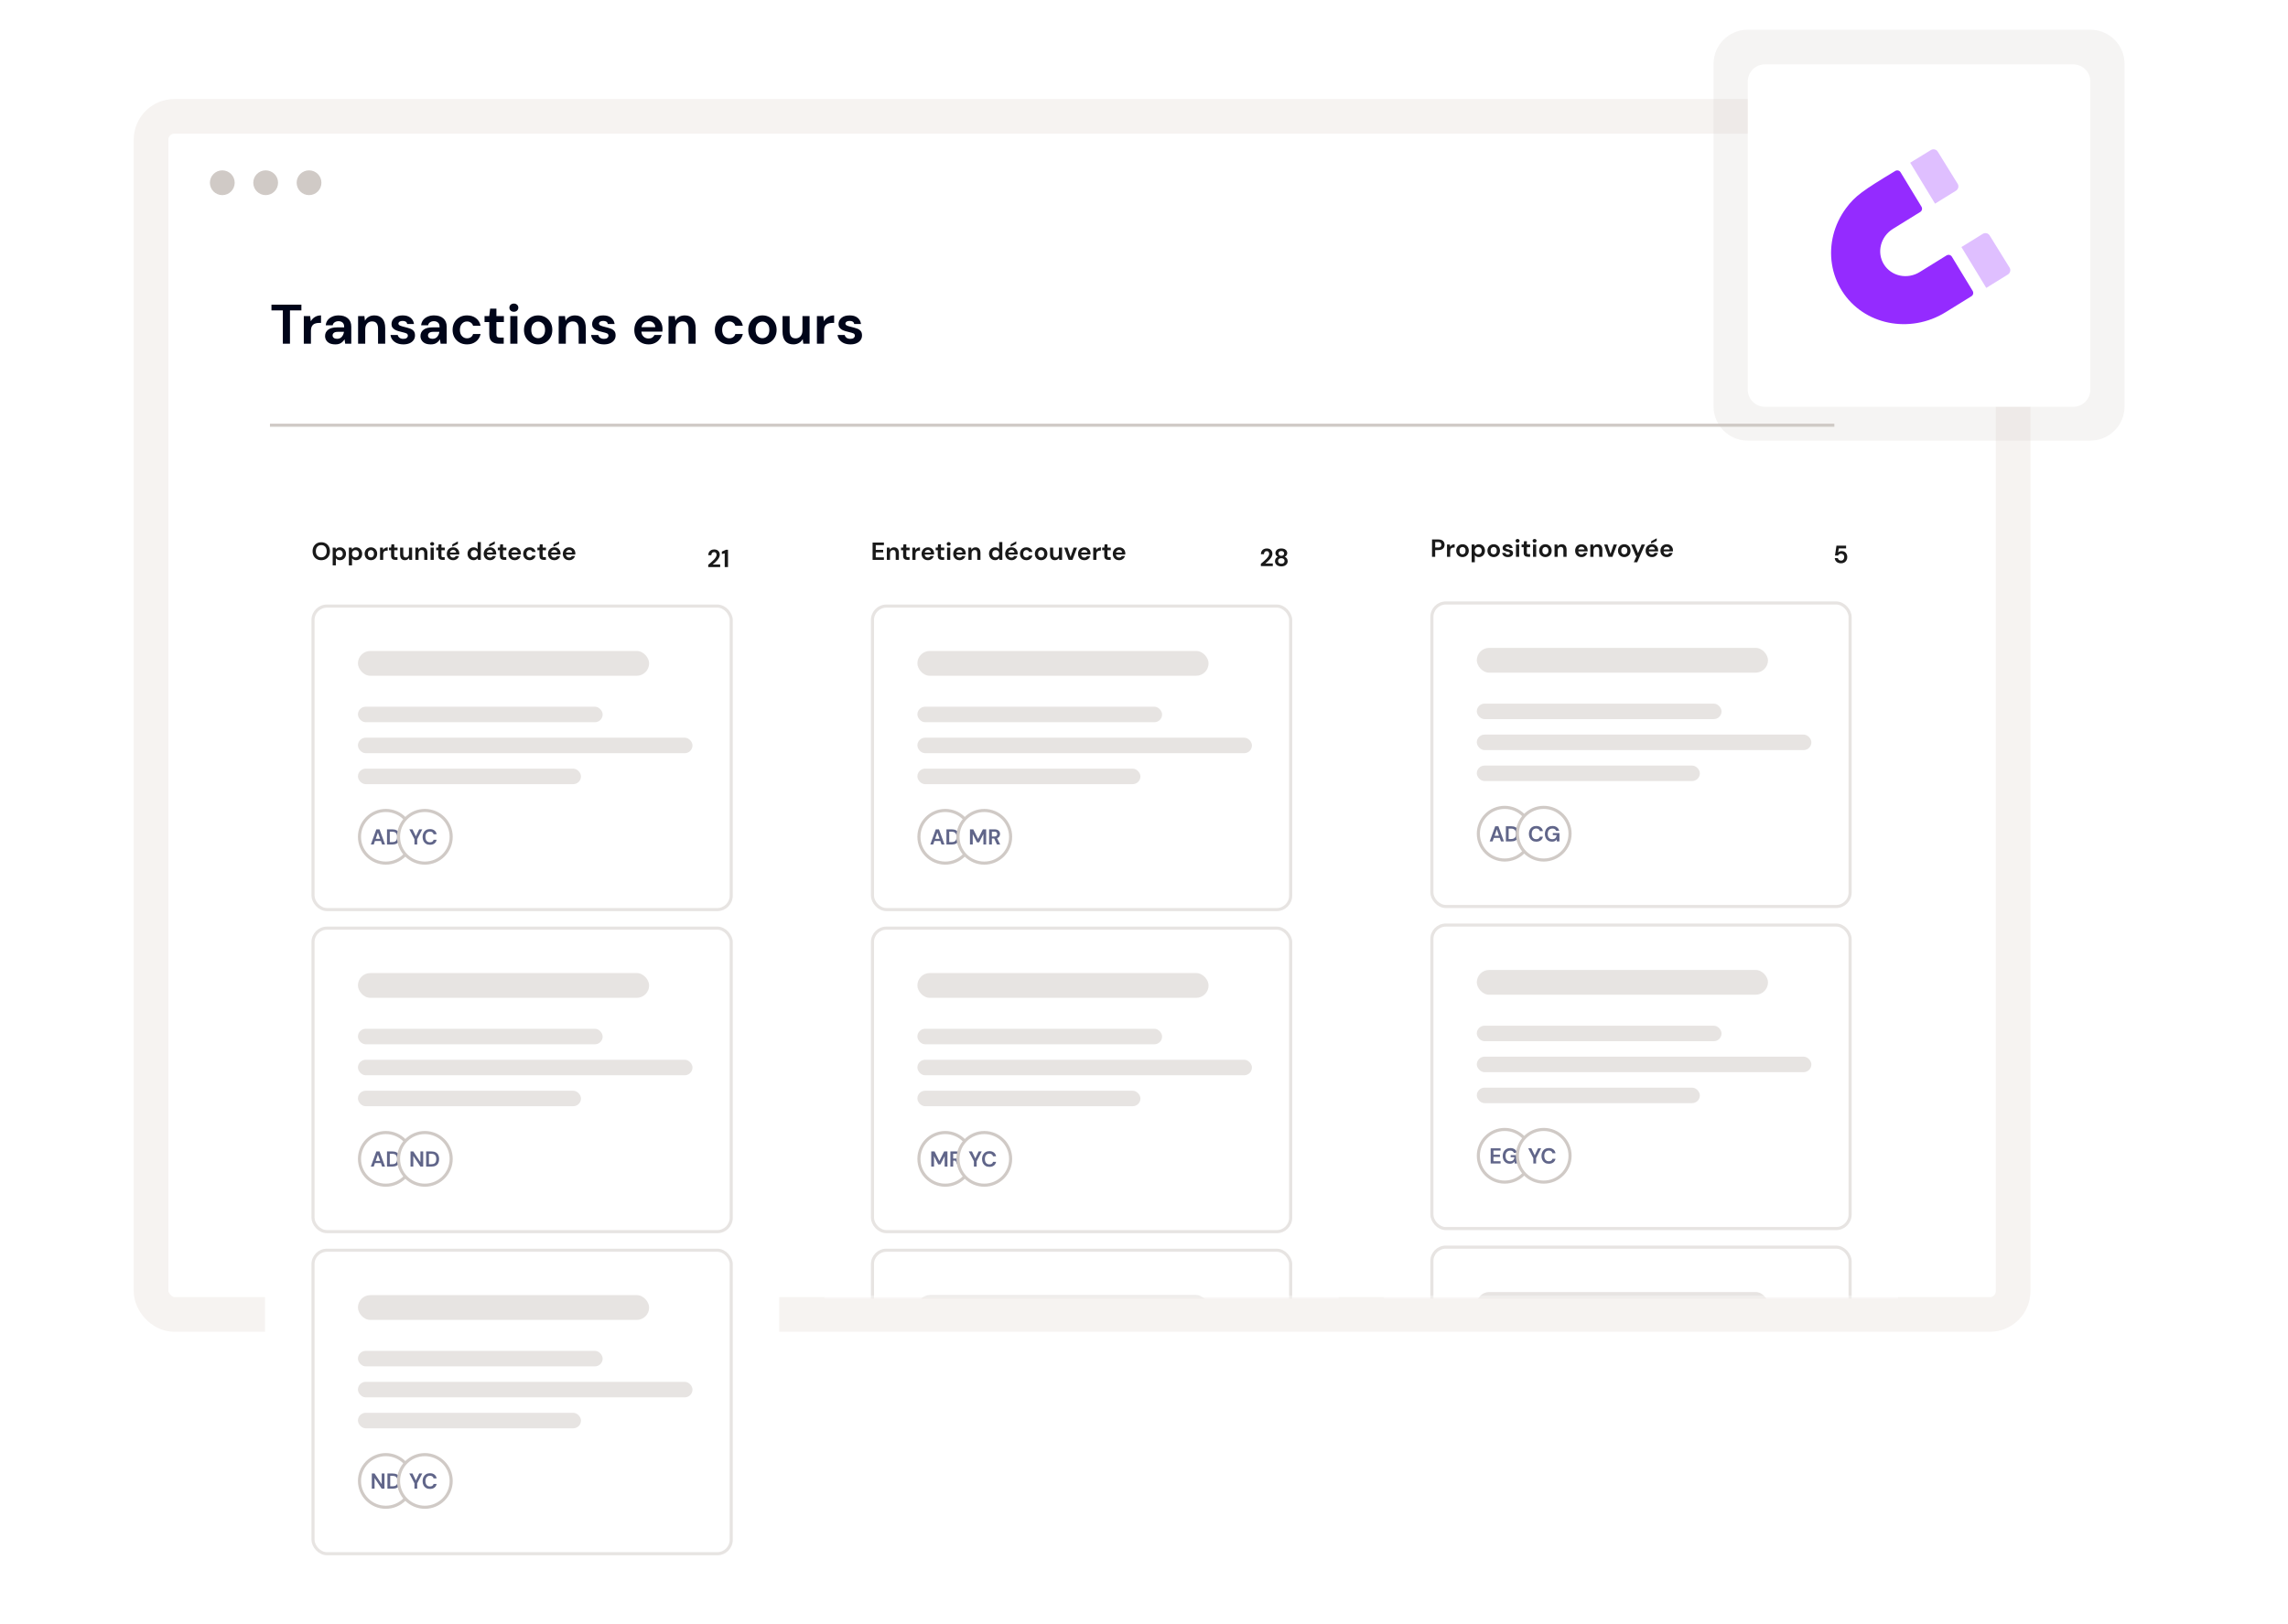 <svg width="462" height="328" viewBox="0 0 462 328" fill="none" xmlns="http://www.w3.org/2000/svg">
<g clip-path="url(#clip0_7681_19754)">
<rect x="30.5" y="23.5" width="376" height="242" rx="4.717" fill="white" stroke="#F6F3F1" stroke-width="7"/>
<line x1="54.51" y1="85.885" x2="370.397" y2="85.885" stroke="#D0CAC6" stroke-width="0.626"/>
<path d="M57.111 69.424V62.702H54.814V61.542H60.86V62.702H58.552V69.424H57.111ZM61.344 69.424V63.839H62.628L62.763 64.886C62.965 64.526 63.239 64.24 63.585 64.03C63.938 63.813 64.35 63.704 64.823 63.704V65.224H64.418C64.103 65.224 63.821 65.273 63.573 65.37C63.326 65.468 63.131 65.637 62.988 65.877C62.853 66.117 62.785 66.451 62.785 66.879V69.424H61.344ZM67.734 69.559C67.253 69.559 66.859 69.484 66.551 69.334C66.244 69.176 66.015 68.969 65.865 68.714C65.714 68.459 65.639 68.178 65.639 67.87C65.639 67.352 65.842 66.931 66.247 66.609C66.653 66.286 67.261 66.125 68.071 66.125H69.49V65.99C69.49 65.607 69.381 65.325 69.163 65.145C68.946 64.965 68.676 64.875 68.353 64.875C68.06 64.875 67.805 64.946 67.587 65.089C67.37 65.224 67.234 65.427 67.182 65.697H65.775C65.812 65.291 65.947 64.939 66.18 64.638C66.42 64.338 66.728 64.109 67.103 63.952C67.478 63.786 67.899 63.704 68.364 63.704C69.16 63.704 69.787 63.903 70.244 64.301C70.702 64.698 70.931 65.261 70.931 65.99V69.424H69.704L69.569 68.523C69.404 68.823 69.171 69.071 68.871 69.266C68.578 69.461 68.199 69.559 67.734 69.559ZM68.06 68.433C68.473 68.433 68.792 68.298 69.017 68.027C69.25 67.757 69.396 67.423 69.456 67.025H68.229C67.846 67.025 67.572 67.097 67.407 67.239C67.242 67.374 67.159 67.543 67.159 67.746C67.159 67.964 67.242 68.132 67.407 68.253C67.572 68.373 67.79 68.433 68.06 68.433ZM72.307 69.424V63.839H73.579L73.692 64.785C73.864 64.454 74.112 64.192 74.435 63.997C74.765 63.801 75.151 63.704 75.594 63.704C76.285 63.704 76.822 63.922 77.204 64.357C77.587 64.792 77.779 65.43 77.779 66.271V69.424H76.337V66.406C76.337 65.926 76.24 65.558 76.045 65.303C75.85 65.047 75.546 64.92 75.133 64.92C74.727 64.92 74.393 65.062 74.131 65.348C73.875 65.633 73.748 66.031 73.748 66.541V69.424H72.307ZM81.465 69.559C80.969 69.559 80.534 69.48 80.159 69.322C79.784 69.157 79.483 68.932 79.258 68.647C79.033 68.362 78.898 68.031 78.853 67.656H80.305C80.35 67.874 80.47 68.061 80.665 68.219C80.868 68.369 81.127 68.444 81.442 68.444C81.758 68.444 81.987 68.38 82.129 68.253C82.279 68.125 82.354 67.979 82.354 67.814C82.354 67.573 82.249 67.412 82.039 67.329C81.829 67.239 81.536 67.153 81.161 67.07C80.921 67.018 80.677 66.954 80.429 66.879C80.181 66.804 79.952 66.71 79.742 66.597C79.54 66.477 79.374 66.327 79.247 66.147C79.119 65.96 79.055 65.731 79.055 65.46C79.055 64.965 79.251 64.548 79.641 64.21C80.039 63.873 80.594 63.704 81.307 63.704C81.968 63.704 82.493 63.858 82.884 64.165C83.281 64.473 83.518 64.897 83.593 65.438H82.231C82.148 65.025 81.836 64.819 81.296 64.819C81.026 64.819 80.816 64.871 80.665 64.976C80.523 65.081 80.451 65.213 80.451 65.37C80.451 65.535 80.56 65.667 80.778 65.764C80.996 65.862 81.285 65.952 81.645 66.034C82.035 66.125 82.392 66.226 82.715 66.338C83.045 66.444 83.308 66.605 83.503 66.823C83.698 67.033 83.796 67.337 83.796 67.735C83.803 68.08 83.713 68.391 83.525 68.669C83.338 68.947 83.067 69.165 82.715 69.322C82.362 69.48 81.945 69.559 81.465 69.559ZM86.998 69.559C86.517 69.559 86.123 69.484 85.815 69.334C85.508 69.176 85.279 68.969 85.129 68.714C84.978 68.459 84.903 68.178 84.903 67.87C84.903 67.352 85.106 66.931 85.511 66.609C85.917 66.286 86.525 66.125 87.335 66.125H88.754V65.99C88.754 65.607 88.645 65.325 88.428 65.145C88.21 64.965 87.94 64.875 87.617 64.875C87.324 64.875 87.069 64.946 86.851 65.089C86.634 65.224 86.499 65.427 86.446 65.697H85.038C85.076 65.291 85.211 64.939 85.444 64.638C85.684 64.338 85.992 64.109 86.367 63.952C86.742 63.786 87.163 63.704 87.628 63.704C88.424 63.704 89.051 63.903 89.508 64.301C89.966 64.698 90.195 65.261 90.195 65.99V69.424H88.968L88.833 68.523C88.668 68.823 88.435 69.071 88.135 69.266C87.842 69.461 87.463 69.559 86.998 69.559ZM87.324 68.433C87.737 68.433 88.056 68.298 88.281 68.027C88.514 67.757 88.66 67.423 88.72 67.025H87.493C87.11 67.025 86.836 67.097 86.671 67.239C86.506 67.374 86.423 67.543 86.423 67.746C86.423 67.964 86.506 68.132 86.671 68.253C86.836 68.373 87.054 68.433 87.324 68.433ZM94.307 69.559C93.736 69.559 93.233 69.435 92.798 69.187C92.362 68.939 92.017 68.594 91.762 68.151C91.514 67.708 91.39 67.202 91.39 66.631C91.39 66.061 91.514 65.554 91.762 65.111C92.017 64.668 92.362 64.323 92.798 64.075C93.233 63.828 93.736 63.704 94.307 63.704C95.02 63.704 95.62 63.892 96.108 64.267C96.596 64.635 96.907 65.145 97.043 65.798H95.523C95.448 65.528 95.297 65.318 95.072 65.168C94.855 65.01 94.596 64.931 94.295 64.931C93.897 64.931 93.56 65.081 93.282 65.382C93.004 65.682 92.865 66.098 92.865 66.631C92.865 67.164 93.004 67.581 93.282 67.881C93.56 68.181 93.897 68.331 94.295 68.331C94.596 68.331 94.855 68.256 95.072 68.106C95.297 67.956 95.448 67.742 95.523 67.465H97.043C96.907 68.095 96.596 68.602 96.108 68.984C95.62 69.367 95.02 69.559 94.307 69.559ZM100.733 69.424C100.148 69.424 99.678 69.281 99.326 68.996C98.973 68.71 98.796 68.204 98.796 67.476V65.044H97.84V63.839H98.796L98.965 62.342H100.238V63.839H101.746V65.044H100.238V67.487C100.238 67.757 100.294 67.945 100.407 68.05C100.527 68.147 100.729 68.196 101.015 68.196H101.713V69.424H100.733ZM103.761 62.972C103.498 62.972 103.28 62.893 103.108 62.736C102.943 62.578 102.86 62.379 102.86 62.139C102.86 61.899 102.943 61.703 103.108 61.553C103.28 61.396 103.498 61.317 103.761 61.317C104.023 61.317 104.237 61.396 104.403 61.553C104.575 61.703 104.662 61.899 104.662 62.139C104.662 62.379 104.575 62.578 104.403 62.736C104.237 62.893 104.023 62.972 103.761 62.972ZM103.04 69.424V63.839H104.481V69.424H103.04ZM108.665 69.559C108.125 69.559 107.637 69.435 107.202 69.187C106.774 68.939 106.432 68.598 106.177 68.162C105.929 67.72 105.805 67.209 105.805 66.631C105.805 66.053 105.933 65.547 106.188 65.111C106.443 64.668 106.785 64.323 107.213 64.075C107.648 63.828 108.136 63.704 108.677 63.704C109.21 63.704 109.69 63.828 110.118 64.075C110.553 64.323 110.895 64.668 111.142 65.111C111.398 65.547 111.525 66.053 111.525 66.631C111.525 67.209 111.398 67.72 111.142 68.162C110.895 68.598 110.553 68.939 110.118 69.187C109.682 69.435 109.198 69.559 108.665 69.559ZM108.665 68.309C109.041 68.309 109.367 68.17 109.645 67.892C109.923 67.607 110.061 67.187 110.061 66.631C110.061 66.076 109.923 65.659 109.645 65.382C109.367 65.096 109.044 64.954 108.677 64.954C108.294 64.954 107.964 65.096 107.686 65.382C107.416 65.659 107.28 66.076 107.28 66.631C107.28 67.187 107.416 67.607 107.686 67.892C107.964 68.17 108.29 68.309 108.665 68.309ZM112.814 69.424V63.839H114.086L114.199 64.785C114.371 64.454 114.619 64.192 114.942 63.997C115.272 63.801 115.659 63.704 116.102 63.704C116.792 63.704 117.329 63.922 117.712 64.357C118.094 64.792 118.286 65.43 118.286 66.271V69.424H116.845V66.406C116.845 65.926 116.747 65.558 116.552 65.303C116.357 65.047 116.053 64.92 115.64 64.92C115.235 64.92 114.901 65.062 114.638 65.348C114.383 65.633 114.255 66.031 114.255 66.541V69.424H112.814ZM121.972 69.559C121.477 69.559 121.041 69.48 120.666 69.322C120.291 69.157 119.99 68.932 119.765 68.647C119.54 68.362 119.405 68.031 119.36 67.656H120.812C120.857 67.874 120.978 68.061 121.173 68.219C121.375 68.369 121.634 68.444 121.95 68.444C122.265 68.444 122.494 68.38 122.636 68.253C122.787 68.125 122.862 67.979 122.862 67.814C122.862 67.573 122.757 67.412 122.546 67.329C122.336 67.239 122.043 67.153 121.668 67.07C121.428 67.018 121.184 66.954 120.936 66.879C120.689 66.804 120.46 66.71 120.249 66.597C120.047 66.477 119.882 66.327 119.754 66.147C119.626 65.96 119.563 65.731 119.563 65.46C119.563 64.965 119.758 64.548 120.148 64.21C120.546 63.873 121.101 63.704 121.814 63.704C122.475 63.704 123 63.858 123.391 64.165C123.789 64.473 124.025 64.897 124.1 65.438H122.738C122.655 65.025 122.344 64.819 121.803 64.819C121.533 64.819 121.323 64.871 121.173 64.976C121.03 65.081 120.959 65.213 120.959 65.37C120.959 65.535 121.068 65.667 121.285 65.764C121.503 65.862 121.792 65.952 122.152 66.034C122.543 66.125 122.899 66.226 123.222 66.338C123.552 66.444 123.815 66.605 124.01 66.823C124.205 67.033 124.303 67.337 124.303 67.735C124.31 68.08 124.22 68.391 124.033 68.669C123.845 68.947 123.575 69.165 123.222 69.322C122.869 69.48 122.453 69.559 121.972 69.559ZM130.976 69.559C130.413 69.559 129.914 69.439 129.478 69.198C129.043 68.958 128.702 68.62 128.454 68.185C128.206 67.75 128.082 67.247 128.082 66.676C128.082 66.098 128.202 65.584 128.443 65.134C128.69 64.683 129.028 64.334 129.456 64.087C129.891 63.831 130.402 63.704 130.987 63.704C131.535 63.704 132.019 63.824 132.44 64.064C132.86 64.304 133.186 64.635 133.419 65.055C133.659 65.468 133.779 65.929 133.779 66.44C133.779 66.522 133.776 66.609 133.768 66.699C133.768 66.789 133.764 66.883 133.757 66.98H129.512C129.542 67.416 129.692 67.757 129.963 68.005C130.24 68.253 130.574 68.376 130.965 68.376C131.257 68.376 131.501 68.313 131.696 68.185C131.899 68.05 132.049 67.877 132.147 67.667H133.611C133.505 68.02 133.329 68.343 133.081 68.635C132.841 68.921 132.541 69.146 132.181 69.311C131.828 69.476 131.426 69.559 130.976 69.559ZM130.987 64.875C130.634 64.875 130.323 64.976 130.053 65.179C129.782 65.374 129.61 65.674 129.535 66.08H132.316C132.293 65.712 132.158 65.419 131.91 65.201C131.663 64.984 131.355 64.875 130.987 64.875ZM134.992 69.424V63.839H136.264L136.377 64.785C136.549 64.454 136.797 64.192 137.12 63.997C137.45 63.801 137.836 63.704 138.279 63.704C138.97 63.704 139.507 63.922 139.889 64.357C140.272 64.792 140.464 65.43 140.464 66.271V69.424H139.022V66.406C139.022 65.926 138.925 65.558 138.73 65.303C138.535 65.047 138.231 64.92 137.818 64.92C137.412 64.92 137.078 65.062 136.816 65.348C136.56 65.633 136.433 66.031 136.433 66.541V69.424H134.992ZM147.261 69.559C146.69 69.559 146.187 69.435 145.752 69.187C145.317 68.939 144.971 68.594 144.716 68.151C144.468 67.708 144.345 67.202 144.345 66.631C144.345 66.061 144.468 65.554 144.716 65.111C144.971 64.668 145.317 64.323 145.752 64.075C146.187 63.828 146.69 63.704 147.261 63.704C147.974 63.704 148.574 63.892 149.062 64.267C149.55 64.635 149.862 65.145 149.997 65.798H148.477C148.402 65.528 148.252 65.318 148.026 65.168C147.809 65.01 147.55 64.931 147.249 64.931C146.852 64.931 146.514 65.081 146.236 65.382C145.958 65.682 145.819 66.098 145.819 66.631C145.819 67.164 145.958 67.581 146.236 67.881C146.514 68.181 146.852 68.331 147.249 68.331C147.55 68.331 147.809 68.256 148.026 68.106C148.252 67.956 148.402 67.742 148.477 67.465H149.997C149.862 68.095 149.55 68.602 149.062 68.984C148.574 69.367 147.974 69.559 147.261 69.559ZM153.956 69.559C153.415 69.559 152.927 69.435 152.492 69.187C152.064 68.939 151.722 68.598 151.467 68.162C151.22 67.72 151.096 67.209 151.096 66.631C151.096 66.053 151.223 65.547 151.479 65.111C151.734 64.668 152.075 64.323 152.503 64.075C152.939 63.828 153.426 63.704 153.967 63.704C154.5 63.704 154.98 63.828 155.408 64.075C155.843 64.323 156.185 64.668 156.433 65.111C156.688 65.547 156.815 66.053 156.815 66.631C156.815 67.209 156.688 67.72 156.433 68.162C156.185 68.598 155.843 68.939 155.408 69.187C154.973 69.435 154.489 69.559 153.956 69.559ZM153.956 68.309C154.331 68.309 154.657 68.17 154.935 67.892C155.213 67.607 155.352 67.187 155.352 66.631C155.352 66.076 155.213 65.659 154.935 65.382C154.657 65.096 154.335 64.954 153.967 64.954C153.584 64.954 153.254 65.096 152.976 65.382C152.706 65.659 152.571 66.076 152.571 66.631C152.571 67.187 152.706 67.607 152.976 67.892C153.254 68.17 153.58 68.309 153.956 68.309ZM160.198 69.559C159.5 69.559 158.96 69.341 158.577 68.906C158.202 68.47 158.014 67.832 158.014 66.992V63.839H159.444V66.856C159.444 67.337 159.541 67.705 159.737 67.96C159.932 68.215 160.24 68.343 160.66 68.343C161.058 68.343 161.384 68.2 161.639 67.915C161.902 67.63 162.034 67.232 162.034 66.721V63.839H163.475V69.424H162.202L162.09 68.478C161.917 68.808 161.666 69.071 161.335 69.266C161.013 69.461 160.634 69.559 160.198 69.559ZM164.954 69.424V63.839H166.238L166.373 64.886C166.576 64.526 166.85 64.24 167.195 64.03C167.548 63.813 167.96 63.704 168.433 63.704V65.224H168.028C167.713 65.224 167.431 65.273 167.184 65.37C166.936 65.468 166.741 65.637 166.598 65.877C166.463 66.117 166.395 66.451 166.395 66.879V69.424H164.954ZM171.727 69.559C171.231 69.559 170.796 69.48 170.42 69.322C170.045 69.157 169.745 68.932 169.52 68.647C169.295 68.362 169.159 68.031 169.114 67.656H170.567C170.612 67.874 170.732 68.061 170.927 68.219C171.13 68.369 171.389 68.444 171.704 68.444C172.019 68.444 172.248 68.38 172.391 68.253C172.541 68.125 172.616 67.979 172.616 67.814C172.616 67.573 172.511 67.412 172.301 67.329C172.091 67.239 171.798 67.153 171.423 67.07C171.182 67.018 170.938 66.954 170.691 66.879C170.443 66.804 170.214 66.71 170.004 66.597C169.801 66.477 169.636 66.327 169.508 66.147C169.381 65.96 169.317 65.731 169.317 65.46C169.317 64.965 169.512 64.548 169.903 64.21C170.3 63.873 170.856 63.704 171.569 63.704C172.229 63.704 172.755 63.858 173.145 64.165C173.543 64.473 173.779 64.897 173.855 65.438H172.492C172.41 65.025 172.098 64.819 171.558 64.819C171.287 64.819 171.077 64.871 170.927 64.976C170.784 65.081 170.713 65.213 170.713 65.37C170.713 65.535 170.822 65.667 171.04 65.764C171.257 65.862 171.546 65.952 171.907 66.034C172.297 66.125 172.654 66.226 172.976 66.338C173.307 66.444 173.569 66.605 173.764 66.823C173.96 67.033 174.057 67.337 174.057 67.735C174.065 68.08 173.975 68.391 173.787 68.669C173.599 68.947 173.329 69.165 172.976 69.322C172.624 69.48 172.207 69.559 171.727 69.559Z" fill="#000519"/>
<circle cx="44.887" cy="36.91" r="2.502" fill="#D0CAC6"/>
<circle cx="53.645" cy="36.909" r="2.502" fill="#D0CAC6"/>
<circle cx="62.401" cy="36.909" r="2.502" fill="#D0CAC6"/>
<mask id="mask0_7681_19754" style="mask-type:alpha" maskUnits="userSpaceOnUse" x="34" y="27" width="369" height="235">
<rect x="34" y="27" width="369" height="235" rx="3.128" fill="white"/>
</mask>
<g mask="url(#mask0_7681_19754)">
<g filter="url(#filter0_d_7681_19754)">
<rect x="166.473" y="98.333" width="103.836" height="172.018" rx="3.128" fill="white"/>
</g>
<path d="M176.196 113.091V109.588H178.483V110.103H176.836V111.064H178.333V111.564H176.836V112.575H178.483V113.091H176.196ZM179.074 113.091V110.609H179.639L179.689 111.029C179.766 110.882 179.876 110.765 180.02 110.679C180.166 110.592 180.338 110.548 180.535 110.548C180.842 110.548 181.08 110.645 181.251 110.839C181.421 111.032 181.506 111.316 181.506 111.689V113.091H180.865V111.749C180.865 111.536 180.822 111.372 180.735 111.259C180.648 111.146 180.513 111.089 180.33 111.089C180.15 111.089 180.001 111.152 179.884 111.279C179.771 111.406 179.714 111.583 179.714 111.81V113.091H179.074ZM183.224 113.091C182.964 113.091 182.755 113.027 182.599 112.9C182.442 112.774 182.363 112.548 182.363 112.225V111.144H181.938V110.609H182.363L182.439 109.943H183.004V110.609H183.675V111.144H183.004V112.23C183.004 112.35 183.029 112.433 183.079 112.48C183.132 112.523 183.223 112.545 183.349 112.545H183.66V113.091H183.224ZM184.225 113.091V110.609H184.795L184.855 111.074C184.945 110.914 185.067 110.787 185.22 110.694C185.377 110.597 185.561 110.548 185.771 110.548V111.224H185.591C185.451 111.224 185.325 111.246 185.215 111.289C185.105 111.332 185.019 111.408 184.955 111.514C184.895 111.621 184.865 111.769 184.865 111.96V113.091H184.225ZM187.371 113.151C187.12 113.151 186.899 113.097 186.705 112.99C186.512 112.884 186.36 112.734 186.25 112.54C186.14 112.347 186.085 112.123 186.085 111.87C186.085 111.613 186.138 111.384 186.245 111.184C186.355 110.984 186.505 110.829 186.695 110.719C186.889 110.605 187.115 110.548 187.376 110.548C187.619 110.548 187.834 110.602 188.021 110.709C188.208 110.815 188.353 110.962 188.457 111.149C188.563 111.332 188.617 111.538 188.617 111.764C188.617 111.801 188.615 111.84 188.612 111.88C188.612 111.92 188.61 111.961 188.607 112.005H186.72C186.733 112.198 186.8 112.35 186.92 112.46C187.044 112.57 187.192 112.625 187.366 112.625C187.496 112.625 187.604 112.597 187.691 112.54C187.781 112.48 187.848 112.403 187.891 112.31H188.542C188.495 112.467 188.416 112.61 188.306 112.74C188.2 112.867 188.066 112.967 187.906 113.041C187.749 113.114 187.571 113.151 187.371 113.151ZM187.376 111.069C187.219 111.069 187.08 111.114 186.96 111.204C186.84 111.291 186.763 111.424 186.73 111.604H187.966C187.956 111.441 187.896 111.311 187.786 111.214C187.676 111.117 187.539 111.069 187.376 111.069ZM190.217 113.091C189.957 113.091 189.749 113.027 189.592 112.9C189.435 112.774 189.357 112.548 189.357 112.225V111.144H188.931V110.609H189.357L189.432 109.943H189.997V110.609H190.668V111.144H189.997V112.23C189.997 112.35 190.022 112.433 190.072 112.48C190.126 112.523 190.216 112.545 190.342 112.545H190.653V113.091H190.217ZM191.563 110.223C191.446 110.223 191.349 110.188 191.273 110.118C191.199 110.048 191.163 109.96 191.163 109.853C191.163 109.746 191.199 109.659 191.273 109.593C191.349 109.523 191.446 109.488 191.563 109.488C191.68 109.488 191.775 109.523 191.848 109.593C191.925 109.659 191.963 109.746 191.963 109.853C191.963 109.96 191.925 110.048 191.848 110.118C191.775 110.188 191.68 110.223 191.563 110.223ZM191.243 113.091V110.609H191.883V113.091H191.243ZM193.758 113.151C193.508 113.151 193.286 113.097 193.092 112.99C192.899 112.884 192.747 112.734 192.637 112.54C192.527 112.347 192.472 112.123 192.472 111.87C192.472 111.613 192.525 111.384 192.632 111.184C192.742 110.984 192.892 110.829 193.082 110.719C193.276 110.605 193.503 110.548 193.763 110.548C194.006 110.548 194.221 110.602 194.408 110.709C194.595 110.815 194.74 110.962 194.844 111.149C194.95 111.332 195.004 111.538 195.004 111.764C195.004 111.801 195.002 111.84 194.999 111.88C194.999 111.92 194.997 111.961 194.994 112.005H193.107C193.121 112.198 193.187 112.35 193.307 112.46C193.431 112.57 193.579 112.625 193.753 112.625C193.883 112.625 193.991 112.597 194.078 112.54C194.168 112.48 194.235 112.403 194.278 112.31H194.929C194.882 112.467 194.804 112.61 194.694 112.74C194.587 112.867 194.453 112.967 194.293 113.041C194.136 113.114 193.958 113.151 193.758 113.151ZM193.763 111.069C193.606 111.069 193.468 111.114 193.347 111.204C193.227 111.291 193.151 111.424 193.117 111.604H194.353C194.343 111.441 194.283 111.311 194.173 111.214C194.063 111.117 193.926 111.069 193.763 111.069ZM195.543 113.091V110.609H196.108L196.158 111.029C196.235 110.882 196.345 110.765 196.488 110.679C196.635 110.592 196.807 110.548 197.004 110.548C197.311 110.548 197.549 110.645 197.719 110.839C197.889 111.032 197.975 111.316 197.975 111.689V113.091H197.334V111.749C197.334 111.536 197.291 111.372 197.204 111.259C197.117 111.146 196.982 111.089 196.799 111.089C196.618 111.089 196.47 111.152 196.353 111.279C196.24 111.406 196.183 111.583 196.183 111.81V113.091H195.543ZM200.92 113.151C200.687 113.151 200.478 113.094 200.295 112.98C200.111 112.867 199.966 112.712 199.859 112.515C199.753 112.318 199.699 112.095 199.699 111.845C199.699 111.594 199.753 111.372 199.859 111.179C199.966 110.982 200.111 110.829 200.295 110.719C200.478 110.605 200.687 110.548 200.92 110.548C201.107 110.548 201.271 110.583 201.411 110.654C201.551 110.724 201.664 110.822 201.751 110.949V109.488H202.392V113.091H201.821L201.751 112.735C201.671 112.845 201.564 112.942 201.431 113.026C201.301 113.109 201.131 113.151 200.92 113.151ZM201.055 112.59C201.262 112.59 201.431 112.522 201.561 112.385C201.694 112.245 201.761 112.066 201.761 111.85C201.761 111.633 201.694 111.456 201.561 111.319C201.431 111.179 201.262 111.109 201.055 111.109C200.852 111.109 200.683 111.177 200.55 111.314C200.417 111.451 200.35 111.628 200.35 111.845C200.35 112.061 200.417 112.24 200.55 112.38C200.683 112.52 200.852 112.59 201.055 112.59ZM204.25 113.151C204 113.151 203.778 113.097 203.584 112.99C203.391 112.884 203.239 112.734 203.129 112.54C203.019 112.347 202.964 112.123 202.964 111.87C202.964 111.613 203.017 111.384 203.124 111.184C203.234 110.984 203.384 110.829 203.574 110.719C203.768 110.605 203.995 110.548 204.255 110.548C204.498 110.548 204.714 110.602 204.9 110.709C205.087 110.815 205.232 110.962 205.336 111.149C205.442 111.332 205.496 111.538 205.496 111.764C205.496 111.801 205.494 111.84 205.491 111.88C205.491 111.92 205.489 111.961 205.486 112.005H203.599C203.613 112.198 203.679 112.35 203.799 112.46C203.923 112.57 204.071 112.625 204.245 112.625C204.375 112.625 204.483 112.597 204.57 112.54C204.66 112.48 204.727 112.403 204.77 112.31H205.421C205.374 112.467 205.296 112.61 205.186 112.74C205.079 112.867 204.945 112.967 204.785 113.041C204.628 113.114 204.45 113.151 204.25 113.151ZM204.255 111.069C204.098 111.069 203.96 111.114 203.84 111.204C203.719 111.291 203.643 111.424 203.609 111.604H204.845C204.835 111.441 204.775 111.311 204.665 111.214C204.555 111.117 204.418 111.069 204.255 111.069ZM204.075 110.408V109.958L205.206 109.347V109.868L204.075 110.408ZM207.251 113.151C206.997 113.151 206.774 113.096 206.58 112.985C206.387 112.875 206.233 112.722 206.12 112.525C206.01 112.328 205.955 112.103 205.955 111.85C205.955 111.596 206.01 111.371 206.12 111.174C206.233 110.977 206.387 110.824 206.58 110.714C206.774 110.604 206.997 110.548 207.251 110.548C207.568 110.548 207.834 110.632 208.051 110.799C208.268 110.962 208.407 111.189 208.467 111.479H207.791C207.758 111.359 207.691 111.266 207.591 111.199C207.494 111.129 207.379 111.094 207.246 111.094C207.069 111.094 206.919 111.161 206.795 111.294C206.672 111.428 206.61 111.613 206.61 111.85C206.61 112.086 206.672 112.272 206.795 112.405C206.919 112.538 207.069 112.605 207.246 112.605C207.379 112.605 207.494 112.572 207.591 112.505C207.691 112.438 207.758 112.343 207.791 112.22H208.467C208.407 112.5 208.268 112.725 208.051 112.895C207.834 113.066 207.568 113.151 207.251 113.151ZM210.226 113.151C209.986 113.151 209.769 113.096 209.576 112.985C209.385 112.875 209.234 112.724 209.12 112.53C209.01 112.333 208.955 112.106 208.955 111.85C208.955 111.593 209.012 111.367 209.125 111.174C209.239 110.977 209.39 110.824 209.581 110.714C209.774 110.604 209.991 110.548 210.231 110.548C210.468 110.548 210.682 110.604 210.872 110.714C211.065 110.824 211.217 110.977 211.327 111.174C211.44 111.367 211.497 111.593 211.497 111.85C211.497 112.106 211.44 112.333 211.327 112.53C211.217 112.724 211.065 112.875 210.872 112.985C210.678 113.096 210.463 113.151 210.226 113.151ZM210.226 112.595C210.393 112.595 210.538 112.533 210.661 112.41C210.785 112.283 210.847 112.096 210.847 111.85C210.847 111.603 210.785 111.418 210.661 111.294C210.538 111.167 210.395 111.104 210.231 111.104C210.061 111.104 209.914 111.167 209.791 111.294C209.671 111.418 209.611 111.603 209.611 111.85C209.611 112.096 209.671 112.283 209.791 112.41C209.914 112.533 210.059 112.595 210.226 112.595ZM213.001 113.151C212.69 113.151 212.45 113.054 212.28 112.86C212.113 112.667 212.03 112.383 212.03 112.01V110.609H212.665V111.95C212.665 112.163 212.709 112.327 212.795 112.44C212.882 112.553 213.019 112.61 213.206 112.61C213.383 112.61 213.528 112.547 213.641 112.42C213.758 112.293 213.816 112.116 213.816 111.89V110.609H214.457V113.091H213.891L213.841 112.67C213.765 112.817 213.653 112.934 213.506 113.021C213.363 113.107 213.194 113.151 213.001 113.151ZM215.785 113.091L214.874 110.609H215.545L216.175 112.485L216.806 110.609H217.476L216.561 113.091H215.785ZM218.964 113.151C218.714 113.151 218.492 113.097 218.299 112.99C218.105 112.884 217.953 112.734 217.843 112.54C217.733 112.347 217.678 112.123 217.678 111.87C217.678 111.613 217.732 111.384 217.838 111.184C217.948 110.984 218.098 110.829 218.289 110.719C218.482 110.605 218.709 110.548 218.969 110.548C219.213 110.548 219.428 110.602 219.615 110.709C219.802 110.815 219.947 110.962 220.05 111.149C220.157 111.332 220.21 111.538 220.21 111.764C220.21 111.801 220.209 111.84 220.205 111.88C220.205 111.92 220.204 111.961 220.2 112.005H218.314C218.327 112.198 218.394 112.35 218.514 112.46C218.637 112.57 218.786 112.625 218.959 112.625C219.089 112.625 219.198 112.597 219.284 112.54C219.375 112.48 219.441 112.403 219.485 112.31H220.135C220.088 112.467 220.01 112.61 219.9 112.74C219.793 112.867 219.66 112.967 219.5 113.041C219.343 113.114 219.164 113.151 218.964 113.151ZM218.969 111.069C218.812 111.069 218.674 111.114 218.554 111.204C218.434 111.291 218.357 111.424 218.324 111.604H219.56C219.55 111.441 219.49 111.311 219.38 111.214C219.269 111.117 219.133 111.069 218.969 111.069ZM220.749 113.091V110.609H221.319L221.379 111.074C221.47 110.914 221.591 110.787 221.745 110.694C221.902 110.597 222.085 110.548 222.295 110.548V111.224H222.115C221.975 111.224 221.85 111.246 221.74 111.289C221.63 111.332 221.543 111.408 221.48 111.514C221.42 111.621 221.389 111.769 221.389 111.96V113.091H220.749ZM223.839 113.091C223.579 113.091 223.37 113.027 223.213 112.9C223.057 112.774 222.978 112.548 222.978 112.225V111.144H222.553V110.609H222.978L223.053 109.943H223.619V110.609H224.289V111.144H223.619V112.23C223.619 112.35 223.644 112.433 223.694 112.48C223.747 112.523 223.837 112.545 223.964 112.545H224.274V113.091H223.839ZM225.982 113.151C225.732 113.151 225.51 113.097 225.316 112.99C225.123 112.884 224.971 112.734 224.861 112.54C224.751 112.347 224.696 112.123 224.696 111.87C224.696 111.613 224.749 111.384 224.856 111.184C224.966 110.984 225.116 110.829 225.306 110.719C225.5 110.605 225.727 110.548 225.987 110.548C226.23 110.548 226.445 110.602 226.632 110.709C226.819 110.815 226.964 110.962 227.068 111.149C227.174 111.332 227.228 111.538 227.228 111.764C227.228 111.801 227.226 111.84 227.223 111.88C227.223 111.92 227.221 111.961 227.218 112.005H225.331C225.345 112.198 225.411 112.35 225.531 112.46C225.655 112.57 225.803 112.625 225.977 112.625C226.107 112.625 226.215 112.597 226.302 112.54C226.392 112.48 226.459 112.403 226.502 112.31H227.153C227.106 112.467 227.028 112.61 226.918 112.74C226.811 112.867 226.677 112.967 226.517 113.041C226.36 113.114 226.182 113.151 225.982 113.151ZM225.987 111.069C225.83 111.069 225.691 111.114 225.571 111.204C225.451 111.291 225.375 111.424 225.341 111.604H226.577C226.567 111.441 226.507 111.311 226.397 111.214C226.287 111.117 226.15 111.069 225.987 111.069Z" fill="#191919"/>
<path d="M254.597 114.342V113.876C254.81 113.699 255.017 113.524 255.217 113.351C255.421 113.177 255.601 113.005 255.758 112.835C255.918 112.665 256.044 112.5 256.138 112.34C256.235 112.176 256.283 112.018 256.283 111.864C256.283 111.721 256.243 111.594 256.163 111.484C256.086 111.374 255.958 111.319 255.778 111.319C255.594 111.319 255.456 111.379 255.362 111.499C255.269 111.619 255.222 111.764 255.222 111.935H254.602C254.608 111.678 254.665 111.464 254.772 111.294C254.878 111.121 255.02 110.992 255.197 110.909C255.374 110.822 255.572 110.779 255.793 110.779C256.15 110.779 256.426 110.877 256.623 111.074C256.823 111.267 256.923 111.519 256.923 111.829C256.923 112.023 256.878 112.211 256.788 112.395C256.702 112.578 256.587 112.755 256.443 112.925C256.3 113.096 256.145 113.256 255.978 113.406C255.811 113.553 255.649 113.689 255.492 113.816H257.009V114.342H254.597ZM258.732 114.402C258.492 114.402 258.275 114.36 258.082 114.276C257.888 114.19 257.733 114.068 257.617 113.911C257.503 113.754 257.446 113.573 257.446 113.366C257.446 113.152 257.501 112.965 257.612 112.805C257.725 112.645 257.873 112.53 258.057 112.46C257.897 112.39 257.77 112.29 257.677 112.16C257.583 112.026 257.536 111.878 257.536 111.714C257.536 111.548 257.582 111.394 257.672 111.254C257.762 111.111 257.895 110.995 258.072 110.909C258.252 110.822 258.472 110.779 258.732 110.779C258.993 110.779 259.211 110.822 259.388 110.909C259.565 110.995 259.698 111.111 259.788 111.254C259.878 111.394 259.923 111.548 259.923 111.714C259.923 111.875 259.875 112.023 259.778 112.16C259.685 112.293 259.56 112.393 259.403 112.46C259.59 112.53 259.738 112.645 259.848 112.805C259.958 112.965 260.014 113.152 260.014 113.366C260.014 113.573 259.957 113.754 259.843 113.911C259.73 114.068 259.575 114.19 259.378 114.276C259.185 114.36 258.969 114.402 258.732 114.402ZM258.732 112.27C258.906 112.27 259.043 112.225 259.143 112.135C259.243 112.045 259.293 111.93 259.293 111.789C259.293 111.636 259.243 111.516 259.143 111.429C259.046 111.342 258.909 111.299 258.732 111.299C258.552 111.299 258.414 111.342 258.317 111.429C258.22 111.516 258.172 111.636 258.172 111.789C258.172 111.933 258.22 112.05 258.317 112.14C258.417 112.226 258.556 112.27 258.732 112.27ZM258.732 113.866C258.946 113.866 259.108 113.814 259.218 113.711C259.328 113.604 259.383 113.471 259.383 113.311C259.383 113.134 259.325 112.995 259.208 112.895C259.094 112.795 258.936 112.745 258.732 112.745C258.529 112.745 258.367 112.795 258.247 112.895C258.13 112.995 258.072 113.134 258.072 113.311C258.072 113.471 258.127 113.604 258.237 113.711C258.35 113.814 258.516 113.866 258.732 113.866Z" fill="#191919"/>
<rect x="176.17" y="122.416" width="84.445" height="61.301" rx="2.815" stroke="#E7E4E2" stroke-width="0.626"/>
<rect x="185.24" y="131.486" width="58.799" height="5.004" rx="2.502" fill="#E7E4E2"/>
<rect x="185.24" y="142.745" width="49.416" height="3.128" rx="1.564" fill="#E7E4E2"/>
<rect x="185.24" y="149" width="67.556" height="3.128" rx="1.564" fill="#E7E4E2"/>
<rect x="185.24" y="155.255" width="45.037" height="3.128" rx="1.564" fill="#E7E4E2"/>
<circle cx="190.87" cy="169.017" r="5.317" fill="white" stroke="#D0CAC6" stroke-width="0.626"/>
<path d="M187.843 170.576L188.964 167.511H189.594L190.715 170.576H190.12L189.875 169.867H188.679L188.43 170.576H187.843ZM188.832 169.429H189.721L189.275 168.155L188.832 169.429ZM191.11 170.576V167.511H192.157C192.516 167.511 192.81 167.575 193.041 167.704C193.275 167.829 193.447 168.007 193.558 168.238C193.672 168.466 193.729 168.734 193.729 169.044C193.729 169.353 193.672 169.623 193.558 169.854C193.447 170.081 193.275 170.259 193.041 170.388C192.81 170.513 192.516 170.576 192.157 170.576H191.11ZM191.671 170.095H192.13C192.387 170.095 192.59 170.054 192.739 169.972C192.888 169.887 192.994 169.768 193.059 169.613C193.123 169.455 193.155 169.266 193.155 169.044C193.155 168.825 193.123 168.636 193.059 168.479C192.994 168.321 192.888 168.2 192.739 168.115C192.59 168.031 192.387 167.988 192.13 167.988H191.671V170.095Z" fill="#606589"/>
<circle cx="198.751" cy="169.017" r="5.317" fill="white" stroke="#D0CAC6" stroke-width="0.626"/>
<path d="M195.858 170.576V167.511H196.524L197.5 169.455L198.464 167.511H199.129V170.576H198.569V168.461L197.715 170.138H197.273L196.419 168.461V170.576H195.858ZM199.724 170.576V167.511H200.849C201.094 167.511 201.296 167.553 201.453 167.638C201.614 167.72 201.734 167.832 201.812 167.975C201.891 168.115 201.931 168.272 201.931 168.444C201.931 168.631 201.881 168.801 201.782 168.956C201.685 169.111 201.534 169.223 201.326 169.293L201.961 170.576H201.318L200.748 169.368H200.284V170.576H199.724ZM200.284 168.956H200.814C201.001 168.956 201.138 168.911 201.226 168.82C201.313 168.73 201.357 168.61 201.357 168.461C201.357 168.315 201.313 168.199 201.226 168.111C201.141 168.023 201.002 167.98 200.81 167.98H200.284V168.956Z" fill="#606589"/>
<rect x="176.17" y="187.469" width="84.445" height="61.302" rx="2.815" stroke="#E7E4E2" stroke-width="0.626"/>
<rect x="185.24" y="196.54" width="58.799" height="5.004" rx="2.502" fill="#E7E4E2"/>
<rect x="185.24" y="207.799" width="49.416" height="3.128" rx="1.564" fill="#E7E4E2"/>
<rect x="185.24" y="214.054" width="67.556" height="3.128" rx="1.564" fill="#E7E4E2"/>
<rect x="185.24" y="220.309" width="45.037" height="3.128" rx="1.564" fill="#E7E4E2"/>
<circle cx="190.87" cy="234.071" r="5.317" fill="white" stroke="#D0CAC6" stroke-width="0.626"/>
<path d="M188.04 235.63V232.565H188.705L189.682 234.509L190.645 232.565H191.311V235.63H190.75V233.515L189.896 235.192H189.454L188.6 233.515V235.63H188.04ZM191.905 235.63V232.565H193.031C193.276 232.565 193.477 232.607 193.635 232.692C193.796 232.774 193.915 232.886 193.994 233.029C194.073 233.169 194.112 233.325 194.112 233.497C194.112 233.684 194.063 233.855 193.963 234.01C193.867 234.165 193.715 234.277 193.508 234.347L194.143 235.63H193.499L192.93 234.421H192.466V235.63H191.905ZM192.466 234.01H192.996C193.183 234.01 193.32 233.965 193.407 233.874C193.495 233.784 193.539 233.664 193.539 233.515C193.539 233.369 193.495 233.252 193.407 233.165C193.323 233.077 193.184 233.033 192.991 233.033H192.466V234.01Z" fill="#606589"/>
<circle cx="198.751" cy="234.07" r="5.317" fill="white" stroke="#D0CAC6" stroke-width="0.626"/>
<path d="M196.651 235.63V234.54L195.622 232.565H196.257L196.935 233.979L197.61 232.565H198.236L197.211 234.54V235.63H196.651ZM199.786 235.682C199.477 235.682 199.211 235.617 198.989 235.485C198.768 235.351 198.597 235.166 198.477 234.929C198.357 234.69 198.298 234.414 198.298 234.102C198.298 233.789 198.357 233.514 198.477 233.274C198.597 233.035 198.768 232.848 198.989 232.714C199.211 232.579 199.477 232.512 199.786 232.512C200.154 232.512 200.455 232.604 200.688 232.788C200.925 232.969 201.072 233.225 201.131 233.554H200.513C200.475 233.388 200.393 233.258 200.268 233.165C200.145 233.068 199.982 233.02 199.778 233.02C199.494 233.02 199.273 233.117 199.112 233.309C198.951 233.502 198.871 233.766 198.871 234.102C198.871 234.437 198.951 234.702 199.112 234.894C199.273 235.084 199.494 235.179 199.778 235.179C199.982 235.179 200.145 235.135 200.268 235.048C200.393 234.957 200.475 234.833 200.513 234.675H201.131C201.072 234.991 200.925 235.237 200.688 235.415C200.455 235.593 200.154 235.682 199.786 235.682Z" fill="#606589"/>
<rect x="176.17" y="252.523" width="84.445" height="79.441" rx="2.815" stroke="#E7E4E2" stroke-width="0.626"/>
<rect x="185.24" y="261.594" width="58.799" height="5.004" rx="2.502" fill="#E7E4E2"/>
<g filter="url(#filter1_d_7681_19754)">
<rect x="279.438" y="97.708" width="103.836" height="172.018" rx="3.128" fill="white"/>
</g>
<path d="M289.159 112.465V108.962H290.455C290.735 108.962 290.967 109.009 291.15 109.103C291.334 109.196 291.471 109.324 291.561 109.488C291.651 109.651 291.696 109.835 291.696 110.038C291.696 110.232 291.652 110.41 291.566 110.574C291.479 110.734 291.344 110.864 291.16 110.964C290.977 111.061 290.742 111.109 290.455 111.109H289.799V112.465H289.159ZM289.799 110.589H290.415C290.638 110.589 290.798 110.54 290.895 110.444C290.995 110.344 291.045 110.208 291.045 110.038C291.045 109.865 290.995 109.73 290.895 109.633C290.798 109.533 290.638 109.483 290.415 109.483H289.799V110.589ZM292.183 112.465V109.983H292.754L292.814 110.449C292.904 110.289 293.026 110.162 293.179 110.068C293.336 109.972 293.519 109.923 293.73 109.923V110.599H293.549C293.409 110.599 293.284 110.62 293.174 110.664C293.064 110.707 292.977 110.782 292.914 110.889C292.854 110.996 292.824 111.144 292.824 111.334V112.465H292.183ZM295.314 112.525C295.074 112.525 294.857 112.47 294.664 112.36C294.474 112.25 294.322 112.098 294.208 111.905C294.098 111.708 294.043 111.481 294.043 111.224C294.043 110.967 294.1 110.742 294.213 110.549C294.327 110.352 294.479 110.198 294.669 110.088C294.862 109.978 295.079 109.923 295.319 109.923C295.556 109.923 295.77 109.978 295.96 110.088C296.153 110.198 296.305 110.352 296.415 110.549C296.529 110.742 296.585 110.967 296.585 111.224C296.585 111.481 296.529 111.708 296.415 111.905C296.305 112.098 296.153 112.25 295.96 112.36C295.766 112.47 295.551 112.525 295.314 112.525ZM295.314 111.97C295.481 111.97 295.626 111.908 295.75 111.785C295.873 111.658 295.935 111.471 295.935 111.224C295.935 110.977 295.873 110.792 295.75 110.669C295.626 110.542 295.483 110.479 295.319 110.479C295.149 110.479 295.002 110.542 294.879 110.669C294.759 110.792 294.699 110.977 294.699 111.224C294.699 111.471 294.759 111.658 294.879 111.785C295.002 111.908 295.148 111.97 295.314 111.97ZM297.158 113.566V109.983H297.729L297.799 110.339C297.879 110.228 297.984 110.132 298.114 110.048C298.247 109.965 298.419 109.923 298.629 109.923C298.863 109.923 299.071 109.98 299.255 110.093C299.438 110.207 299.583 110.362 299.69 110.559C299.797 110.756 299.85 110.979 299.85 111.229C299.85 111.48 299.797 111.703 299.69 111.9C299.583 112.093 299.438 112.247 299.255 112.36C299.071 112.47 298.863 112.525 298.629 112.525C298.442 112.525 298.279 112.49 298.139 112.42C297.999 112.35 297.885 112.252 297.799 112.125V113.566H297.158ZM298.494 111.965C298.698 111.965 298.866 111.897 299 111.76C299.133 111.623 299.2 111.446 299.2 111.229C299.2 111.012 299.133 110.834 299 110.694C298.866 110.554 298.698 110.484 298.494 110.484C298.287 110.484 298.117 110.554 297.984 110.694C297.854 110.831 297.789 111.007 297.789 111.224C297.789 111.441 297.854 111.62 297.984 111.76C298.117 111.897 298.287 111.965 298.494 111.965ZM301.614 112.525C301.373 112.525 301.156 112.47 300.963 112.36C300.773 112.25 300.621 112.098 300.508 111.905C300.397 111.708 300.342 111.481 300.342 111.224C300.342 110.967 300.399 110.742 300.513 110.549C300.626 110.352 300.778 110.198 300.968 110.088C301.161 109.978 301.378 109.923 301.619 109.923C301.855 109.923 302.069 109.978 302.259 110.088C302.453 110.198 302.604 110.352 302.714 110.549C302.828 110.742 302.885 110.967 302.885 111.224C302.885 111.481 302.828 111.708 302.714 111.905C302.604 112.098 302.453 112.25 302.259 112.36C302.066 112.47 301.85 112.525 301.614 112.525ZM301.614 111.97C301.78 111.97 301.925 111.908 302.049 111.785C302.172 111.658 302.234 111.471 302.234 111.224C302.234 110.977 302.172 110.792 302.049 110.669C301.925 110.542 301.782 110.479 301.619 110.479C301.448 110.479 301.302 110.542 301.178 110.669C301.058 110.792 300.998 110.977 300.998 111.224C300.998 111.471 301.058 111.658 301.178 111.785C301.302 111.908 301.447 111.97 301.614 111.97ZM304.483 112.525C304.263 112.525 304.069 112.49 303.903 112.42C303.736 112.347 303.602 112.247 303.502 112.12C303.402 111.993 303.342 111.846 303.322 111.68H303.968C303.988 111.776 304.041 111.86 304.128 111.93C304.218 111.997 304.333 112.03 304.473 112.03C304.613 112.03 304.715 112.002 304.778 111.945C304.845 111.888 304.878 111.823 304.878 111.75C304.878 111.643 304.832 111.571 304.738 111.535C304.645 111.495 304.515 111.456 304.348 111.419C304.241 111.396 304.133 111.368 304.023 111.334C303.913 111.301 303.811 111.259 303.717 111.209C303.627 111.156 303.554 111.089 303.497 111.009C303.441 110.926 303.412 110.824 303.412 110.704C303.412 110.484 303.499 110.299 303.672 110.148C303.849 109.998 304.096 109.923 304.413 109.923C304.707 109.923 304.94 109.992 305.114 110.128C305.29 110.265 305.396 110.454 305.429 110.694H304.823C304.787 110.51 304.648 110.419 304.408 110.419C304.288 110.419 304.195 110.442 304.128 110.489C304.064 110.535 304.033 110.594 304.033 110.664C304.033 110.737 304.081 110.796 304.178 110.839C304.275 110.882 304.403 110.922 304.563 110.959C304.737 110.999 304.895 111.044 305.039 111.094C305.185 111.141 305.302 111.213 305.389 111.309C305.476 111.403 305.519 111.538 305.519 111.715C305.522 111.868 305.482 112.007 305.399 112.13C305.315 112.253 305.195 112.35 305.039 112.42C304.882 112.49 304.697 112.525 304.483 112.525ZM306.432 109.598C306.315 109.598 306.218 109.563 306.141 109.493C306.068 109.423 306.031 109.334 306.031 109.228C306.031 109.121 306.068 109.034 306.141 108.967C306.218 108.897 306.315 108.862 306.432 108.862C306.548 108.862 306.644 108.897 306.717 108.967C306.794 109.034 306.832 109.121 306.832 109.228C306.832 109.334 306.794 109.423 306.717 109.493C306.644 109.563 306.548 109.598 306.432 109.598ZM306.111 112.465V109.983H306.752V112.465H306.111ZM308.526 112.465C308.266 112.465 308.058 112.402 307.901 112.275C307.744 112.148 307.666 111.923 307.666 111.6V110.519H307.24V109.983H307.666L307.741 109.318H308.306V109.983H308.977V110.519H308.306V111.605C308.306 111.725 308.331 111.808 308.381 111.855C308.435 111.898 308.525 111.92 308.652 111.92H308.962V112.465H308.526ZM309.872 109.598C309.755 109.598 309.659 109.563 309.582 109.493C309.508 109.423 309.472 109.334 309.472 109.228C309.472 109.121 309.508 109.034 309.582 108.967C309.659 108.897 309.755 108.862 309.872 108.862C309.989 108.862 310.084 108.897 310.157 108.967C310.234 109.034 310.272 109.121 310.272 109.228C310.272 109.334 310.234 109.423 310.157 109.493C310.084 109.563 309.989 109.598 309.872 109.598ZM309.552 112.465V109.983H310.192V112.465H309.552ZM312.052 112.525C311.812 112.525 311.595 112.47 311.401 112.36C311.211 112.25 311.059 112.098 310.946 111.905C310.836 111.708 310.781 111.481 310.781 111.224C310.781 110.967 310.838 110.742 310.951 110.549C311.064 110.352 311.216 110.198 311.406 110.088C311.6 109.978 311.817 109.923 312.057 109.923C312.294 109.923 312.507 109.978 312.697 110.088C312.891 110.198 313.043 110.352 313.153 110.549C313.266 110.742 313.323 110.967 313.323 111.224C313.323 111.481 313.266 111.708 313.153 111.905C313.043 112.098 312.891 112.25 312.697 112.36C312.504 112.47 312.289 112.525 312.052 112.525ZM312.052 111.97C312.219 111.97 312.364 111.908 312.487 111.785C312.611 111.658 312.672 111.471 312.672 111.224C312.672 110.977 312.611 110.792 312.487 110.669C312.364 110.542 312.22 110.479 312.057 110.479C311.887 110.479 311.74 110.542 311.616 110.669C311.496 110.792 311.436 110.977 311.436 111.224C311.436 111.471 311.496 111.658 311.616 111.785C311.74 111.908 311.885 111.97 312.052 111.97ZM313.896 112.465V109.983H314.461L314.511 110.404C314.588 110.257 314.698 110.14 314.841 110.053C314.988 109.967 315.16 109.923 315.357 109.923C315.664 109.923 315.902 110.02 316.072 110.213C316.243 110.407 316.328 110.691 316.328 111.064V112.465H315.687V111.124C315.687 110.911 315.644 110.747 315.557 110.634C315.47 110.52 315.335 110.464 315.152 110.464C314.971 110.464 314.823 110.527 314.706 110.654C314.593 110.781 314.536 110.957 314.536 111.184V112.465H313.896ZM319.339 112.525C319.088 112.525 318.866 112.472 318.673 112.365C318.479 112.258 318.328 112.108 318.218 111.915C318.107 111.721 318.052 111.498 318.052 111.244C318.052 110.987 318.106 110.759 318.213 110.559C318.323 110.359 318.473 110.203 318.663 110.093C318.856 109.98 319.083 109.923 319.344 109.923C319.587 109.923 319.802 109.977 319.989 110.083C320.176 110.19 320.321 110.337 320.424 110.524C320.531 110.707 320.585 110.912 320.585 111.139C320.585 111.176 320.583 111.214 320.58 111.254C320.58 111.294 320.578 111.336 320.575 111.379H318.688C318.701 111.573 318.768 111.725 318.888 111.835C319.012 111.945 319.16 112 319.334 112C319.464 112 319.572 111.972 319.659 111.915C319.749 111.855 319.816 111.778 319.859 111.685H320.509C320.463 111.841 320.384 111.985 320.274 112.115C320.168 112.242 320.034 112.342 319.874 112.415C319.717 112.489 319.539 112.525 319.339 112.525ZM319.344 110.444C319.187 110.444 319.048 110.489 318.928 110.579C318.808 110.666 318.731 110.799 318.698 110.979H319.934C319.924 110.816 319.864 110.686 319.754 110.589C319.644 110.492 319.507 110.444 319.344 110.444ZM321.123 112.465V109.983H321.689L321.739 110.404C321.816 110.257 321.926 110.14 322.069 110.053C322.216 109.967 322.388 109.923 322.584 109.923C322.891 109.923 323.13 110.02 323.3 110.213C323.47 110.407 323.555 110.691 323.555 111.064V112.465H322.915V111.124C322.915 110.911 322.871 110.747 322.785 110.634C322.698 110.52 322.563 110.464 322.379 110.464C322.199 110.464 322.051 110.527 321.934 110.654C321.821 110.781 321.764 110.957 321.764 111.184V112.465H321.123ZM324.814 112.465L323.903 109.983H324.574L325.204 111.86L325.835 109.983H326.505L325.59 112.465H324.814ZM327.978 112.525C327.738 112.525 327.521 112.47 327.328 112.36C327.137 112.25 326.986 112.098 326.872 111.905C326.762 111.708 326.707 111.481 326.707 111.224C326.707 110.967 326.764 110.742 326.877 110.549C326.991 110.352 327.142 110.198 327.333 110.088C327.526 109.978 327.743 109.923 327.983 109.923C328.22 109.923 328.434 109.978 328.624 110.088C328.817 110.198 328.969 110.352 329.079 110.549C329.192 110.742 329.249 110.967 329.249 111.224C329.249 111.481 329.192 111.708 329.079 111.905C328.969 112.098 328.817 112.25 328.624 112.36C328.43 112.47 328.215 112.525 327.978 112.525ZM327.978 111.97C328.145 111.97 328.29 111.908 328.414 111.785C328.537 111.658 328.599 111.471 328.599 111.224C328.599 110.977 328.537 110.792 328.414 110.669C328.29 110.542 328.147 110.479 327.983 110.479C327.813 110.479 327.666 110.542 327.543 110.669C327.423 110.792 327.363 110.977 327.363 111.224C327.363 111.471 327.423 111.658 327.543 111.785C327.666 111.908 327.811 111.97 327.978 111.97ZM329.907 113.566L330.483 112.3H330.333L329.367 109.983H330.062L330.758 111.73L331.484 109.983H332.164L330.588 113.566H329.907ZM333.574 112.525C333.324 112.525 333.102 112.472 332.908 112.365C332.715 112.258 332.563 112.108 332.453 111.915C332.343 111.721 332.288 111.498 332.288 111.244C332.288 110.987 332.341 110.759 332.448 110.559C332.558 110.359 332.708 110.203 332.898 110.093C333.092 109.98 333.319 109.923 333.579 109.923C333.823 109.923 334.038 109.977 334.225 110.083C334.411 110.19 334.556 110.337 334.66 110.524C334.767 110.707 334.82 110.912 334.82 111.139C334.82 111.176 334.818 111.214 334.815 111.254C334.815 111.294 334.813 111.336 334.81 111.379H332.923C332.937 111.573 333.003 111.725 333.124 111.835C333.247 111.945 333.395 112 333.569 112C333.699 112 333.807 111.972 333.894 111.915C333.984 111.855 334.051 111.778 334.094 111.685H334.745C334.698 111.841 334.62 111.985 334.51 112.115C334.403 112.242 334.27 112.342 334.109 112.415C333.953 112.489 333.774 112.525 333.574 112.525ZM333.579 110.444C333.422 110.444 333.284 110.489 333.164 110.579C333.044 110.666 332.967 110.799 332.933 110.979H334.169C334.159 110.816 334.099 110.686 333.989 110.589C333.879 110.492 333.742 110.444 333.579 110.444ZM333.399 109.783V109.333L334.53 108.722V109.243L333.399 109.783ZM336.565 112.525C336.315 112.525 336.093 112.472 335.899 112.365C335.706 112.258 335.554 112.108 335.444 111.915C335.334 111.721 335.279 111.498 335.279 111.244C335.279 110.987 335.332 110.759 335.439 110.559C335.549 110.359 335.699 110.203 335.889 110.093C336.083 109.98 336.31 109.923 336.57 109.923C336.813 109.923 337.028 109.977 337.215 110.083C337.402 110.19 337.547 110.337 337.651 110.524C337.757 110.707 337.811 110.912 337.811 111.139C337.811 111.176 337.809 111.214 337.806 111.254C337.806 111.294 337.804 111.336 337.801 111.379H335.914C335.928 111.573 335.994 111.725 336.114 111.835C336.238 111.945 336.386 112 336.56 112C336.69 112 336.798 111.972 336.885 111.915C336.975 111.855 337.042 111.778 337.085 111.685H337.736C337.689 111.841 337.611 111.985 337.5 112.115C337.394 112.242 337.26 112.342 337.1 112.415C336.943 112.489 336.765 112.525 336.565 112.525ZM336.57 110.444C336.413 110.444 336.274 110.489 336.154 110.579C336.034 110.666 335.958 110.799 335.924 110.979H337.16C337.15 110.816 337.09 110.686 336.98 110.589C336.87 110.492 336.733 110.444 336.57 110.444Z" fill="#191919"/>
<path d="M371.757 113.776C371.501 113.776 371.279 113.731 371.092 113.641C370.908 113.551 370.763 113.427 370.657 113.271C370.553 113.111 370.493 112.93 370.476 112.73H371.102C371.132 112.874 371.205 112.994 371.322 113.091C371.439 113.184 371.584 113.231 371.757 113.231C371.944 113.231 372.096 113.162 372.213 113.025C372.333 112.889 372.393 112.719 372.393 112.515C372.393 112.305 372.333 112.138 372.213 112.015C372.096 111.891 371.948 111.829 371.767 111.829C371.617 111.829 371.487 111.866 371.377 111.94C371.267 112.013 371.189 112.105 371.142 112.215H370.526L370.827 110.213H372.768V110.774H371.307L371.147 111.584C371.22 111.504 371.32 111.439 371.447 111.389C371.574 111.336 371.716 111.309 371.873 111.309C372.123 111.309 372.331 111.366 372.498 111.479C372.665 111.589 372.792 111.736 372.878 111.92C372.965 112.1 373.008 112.297 373.008 112.51C373.008 112.754 372.955 112.97 372.848 113.161C372.745 113.351 372.598 113.501 372.408 113.611C372.221 113.721 372.004 113.776 371.757 113.776Z" fill="#191919"/>
<rect x="289.131" y="121.791" width="84.445" height="61.301" rx="2.815" stroke="#E7E4E2" stroke-width="0.626"/>
<rect x="298.201" y="130.861" width="58.799" height="5.004" rx="2.502" fill="#E7E4E2"/>
<rect x="298.201" y="142.12" width="49.416" height="3.128" rx="1.564" fill="#E7E4E2"/>
<rect x="298.201" y="148.375" width="67.556" height="3.128" rx="1.564" fill="#E7E4E2"/>
<rect x="298.201" y="154.631" width="45.037" height="3.128" rx="1.564" fill="#E7E4E2"/>
<circle cx="303.831" cy="168.392" r="5.317" fill="white" stroke="#D0CAC6" stroke-width="0.626"/>
<path d="M300.804 169.952L301.925 166.887H302.555L303.676 169.952H303.081L302.836 169.243H301.64L301.391 169.952H300.804ZM301.793 168.805H302.682L302.236 167.531L301.793 168.805ZM304.071 169.952V166.887H305.118C305.477 166.887 305.771 166.951 306.002 167.08C306.236 167.205 306.408 167.383 306.519 167.614C306.633 167.841 306.689 168.11 306.689 168.419C306.689 168.729 306.633 168.999 306.519 169.229C306.408 169.457 306.236 169.635 306.002 169.764C305.771 169.889 305.477 169.952 305.118 169.952H304.071ZM304.632 169.47H305.091C305.348 169.47 305.551 169.429 305.7 169.348C305.849 169.263 305.955 169.143 306.02 168.989C306.084 168.831 306.116 168.641 306.116 168.419C306.116 168.2 306.084 168.012 306.02 167.855C305.955 167.697 305.849 167.576 305.7 167.491C305.551 167.406 305.348 167.364 305.091 167.364H304.632V169.47Z" fill="#606589"/>
<circle cx="311.712" cy="168.392" r="5.317" fill="white" stroke="#D0CAC6" stroke-width="0.626"/>
<path d="M310.207 170.004C309.898 170.004 309.632 169.939 309.41 169.807C309.188 169.673 309.018 169.488 308.898 169.251C308.778 169.012 308.719 168.736 308.719 168.424C308.719 168.111 308.778 167.836 308.898 167.596C309.018 167.357 309.188 167.17 309.41 167.036C309.632 166.901 309.898 166.834 310.207 166.834C310.575 166.834 310.876 166.926 311.109 167.11C311.346 167.291 311.493 167.547 311.551 167.876H310.934C310.896 167.71 310.814 167.58 310.689 167.487C310.566 167.39 310.403 167.342 310.199 167.342C309.915 167.342 309.693 167.439 309.533 167.631C309.372 167.824 309.292 168.088 309.292 168.424C309.292 168.759 309.372 169.024 309.533 169.216C309.693 169.406 309.915 169.501 310.199 169.501C310.403 169.501 310.566 169.457 310.689 169.37C310.814 169.279 310.896 169.155 310.934 168.997H311.551C311.493 169.313 311.346 169.559 311.109 169.737C310.876 169.915 310.575 170.004 310.207 170.004ZM313.387 170.004C313.098 170.004 312.846 169.939 312.63 169.807C312.414 169.676 312.246 169.494 312.126 169.26C312.007 169.024 311.947 168.749 311.947 168.437C311.947 168.122 312.008 167.844 312.131 167.605C312.256 167.363 312.433 167.174 312.661 167.04C312.891 166.903 313.164 166.834 313.479 166.834C313.838 166.834 314.136 166.92 314.373 167.093C314.609 167.265 314.762 167.503 314.832 167.806H314.206C314.16 167.663 314.075 167.552 313.952 167.474C313.83 167.392 313.672 167.351 313.479 167.351C313.173 167.351 312.936 167.449 312.77 167.644C312.604 167.837 312.521 168.103 312.521 168.441C312.521 168.78 312.602 169.043 312.766 169.229C312.932 169.413 313.157 169.505 313.44 169.505C313.717 169.505 313.926 169.431 314.066 169.282C314.209 169.13 314.295 168.932 314.325 168.686H313.549V168.266H314.889V169.952H314.373L314.329 169.549C314.23 169.695 314.106 169.807 313.957 169.886C313.808 169.965 313.618 170.004 313.387 170.004Z" fill="#606589"/>
<rect x="289.131" y="186.845" width="84.445" height="61.301" rx="2.815" stroke="#E7E4E2" stroke-width="0.626"/>
<rect x="298.201" y="195.915" width="58.799" height="5.004" rx="2.502" fill="#E7E4E2"/>
<rect x="298.201" y="207.174" width="49.416" height="3.128" rx="1.564" fill="#E7E4E2"/>
<rect x="298.201" y="213.429" width="67.556" height="3.128" rx="1.564" fill="#E7E4E2"/>
<rect x="298.201" y="219.685" width="45.037" height="3.128" rx="1.564" fill="#E7E4E2"/>
<circle cx="303.831" cy="233.446" r="5.317" fill="white" stroke="#D0CAC6" stroke-width="0.626"/>
<path d="M301.001 235.005V231.94H303.002V232.391H301.561V233.232H302.871V233.67H301.561V234.554H303.002V235.005H301.001ZM304.872 235.058C304.583 235.058 304.331 234.992 304.115 234.861C303.899 234.73 303.731 234.547 303.611 234.314C303.491 234.077 303.432 233.803 303.432 233.49C303.432 233.175 303.493 232.898 303.615 232.658C303.741 232.416 303.918 232.228 304.145 232.094C304.376 231.956 304.649 231.888 304.964 231.888C305.323 231.888 305.621 231.974 305.857 232.146C306.094 232.318 306.247 232.556 306.317 232.86H305.691C305.644 232.717 305.56 232.606 305.437 232.527C305.314 232.445 305.157 232.404 304.964 232.404C304.658 232.404 304.421 232.502 304.255 232.698C304.088 232.89 304.005 233.156 304.005 233.495C304.005 233.833 304.087 234.096 304.25 234.283C304.417 234.467 304.642 234.559 304.925 234.559C305.202 234.559 305.411 234.484 305.551 234.335C305.694 234.184 305.78 233.985 305.809 233.74H305.034V233.32H306.374V235.005H305.857L305.814 234.603C305.714 234.748 305.59 234.861 305.441 234.94C305.292 235.019 305.103 235.058 304.872 235.058Z" fill="#606589"/>
<circle cx="311.712" cy="233.446" r="5.317" fill="white" stroke="#D0CAC6" stroke-width="0.626"/>
<path d="M309.612 235.005V233.915L308.583 231.94H309.218L309.896 233.355L310.571 231.94H311.197L310.172 233.915V235.005H309.612ZM312.747 235.058C312.438 235.058 312.172 234.992 311.95 234.861C311.728 234.727 311.558 234.541 311.438 234.305C311.318 234.065 311.258 233.79 311.258 233.477C311.258 233.165 311.318 232.889 311.438 232.65C311.558 232.41 311.728 232.223 311.95 232.089C312.172 231.955 312.438 231.888 312.747 231.888C313.115 231.888 313.416 231.98 313.649 232.164C313.886 232.345 314.033 232.6 314.091 232.93H313.474C313.436 232.764 313.354 232.634 313.229 232.54C313.106 232.444 312.943 232.396 312.738 232.396C312.455 232.396 312.233 232.492 312.073 232.685C311.912 232.877 311.832 233.142 311.832 233.477C311.832 233.813 311.912 234.077 312.073 234.27C312.233 234.46 312.455 234.554 312.738 234.554C312.943 234.554 313.106 234.511 313.229 234.423C313.354 234.333 313.436 234.208 313.474 234.051H314.091C314.033 234.366 313.886 234.613 313.649 234.791C313.416 234.969 313.115 235.058 312.747 235.058Z" fill="#606589"/>
<rect x="289.131" y="251.898" width="84.445" height="61.302" rx="2.815" stroke="#E7E4E2" stroke-width="0.626"/>
<rect x="298.201" y="260.969" width="58.799" height="5.004" rx="2.502" fill="#E7E4E2"/>
</g>
<g filter="url(#filter2_d_7681_19754)">
<rect x="53.512" y="98.333" width="103.836" height="224.561" rx="3.128" fill="white"/>
</g>
<path d="M64.874 113.151C64.524 113.151 64.217 113.074 63.953 112.92C63.693 112.767 63.488 112.555 63.338 112.285C63.191 112.011 63.118 111.696 63.118 111.339C63.118 110.982 63.191 110.669 63.338 110.398C63.488 110.125 63.693 109.911 63.953 109.758C64.217 109.604 64.524 109.528 64.874 109.528C65.221 109.528 65.526 109.604 65.79 109.758C66.053 109.911 66.259 110.125 66.406 110.398C66.552 110.669 66.626 110.982 66.626 111.339C66.626 111.696 66.552 112.011 66.406 112.285C66.259 112.555 66.053 112.767 65.79 112.92C65.526 113.074 65.221 113.151 64.874 113.151ZM64.874 112.575C65.208 112.575 65.473 112.465 65.67 112.245C65.87 112.025 65.97 111.723 65.97 111.339C65.97 110.955 65.87 110.654 65.67 110.433C65.473 110.213 65.208 110.103 64.874 110.103C64.541 110.103 64.274 110.213 64.074 110.433C63.873 110.654 63.773 110.955 63.773 111.339C63.773 111.723 63.873 112.025 64.074 112.245C64.274 112.465 64.541 112.575 64.874 112.575ZM67.176 114.191V110.609H67.747L67.817 110.964C67.897 110.854 68.002 110.757 68.132 110.674C68.265 110.59 68.437 110.548 68.647 110.548C68.881 110.548 69.09 110.605 69.273 110.719C69.456 110.832 69.602 110.987 69.708 111.184C69.815 111.381 69.868 111.604 69.868 111.855C69.868 112.105 69.815 112.328 69.708 112.525C69.602 112.719 69.456 112.872 69.273 112.985C69.09 113.096 68.881 113.151 68.647 113.151C68.461 113.151 68.297 113.116 68.157 113.046C68.017 112.975 67.903 112.877 67.817 112.75V114.191H67.176ZM68.512 112.59C68.716 112.59 68.884 112.522 69.018 112.385C69.151 112.248 69.218 112.071 69.218 111.855C69.218 111.638 69.151 111.459 69.018 111.319C68.884 111.179 68.716 111.109 68.512 111.109C68.305 111.109 68.135 111.179 68.002 111.319C67.872 111.456 67.807 111.633 67.807 111.85C67.807 112.066 67.872 112.245 68.002 112.385C68.135 112.522 68.305 112.59 68.512 112.59ZM70.441 114.191V110.609H71.011L71.081 110.964C71.161 110.854 71.266 110.757 71.396 110.674C71.53 110.59 71.702 110.548 71.912 110.548C72.145 110.548 72.354 110.605 72.537 110.719C72.721 110.832 72.866 110.987 72.973 111.184C73.079 111.381 73.133 111.604 73.133 111.855C73.133 112.105 73.079 112.328 72.973 112.525C72.866 112.719 72.721 112.872 72.537 112.985C72.354 113.096 72.145 113.151 71.912 113.151C71.725 113.151 71.562 113.116 71.421 113.046C71.281 112.975 71.168 112.877 71.081 112.75V114.191H70.441ZM71.777 112.59C71.98 112.59 72.149 112.522 72.282 112.385C72.416 112.248 72.482 112.071 72.482 111.855C72.482 111.638 72.416 111.459 72.282 111.319C72.149 111.179 71.98 111.109 71.777 111.109C71.57 111.109 71.4 111.179 71.266 111.319C71.136 111.456 71.071 111.633 71.071 111.85C71.071 112.066 71.136 112.245 71.266 112.385C71.4 112.522 71.57 112.59 71.777 112.59ZM74.896 113.151C74.656 113.151 74.439 113.096 74.246 112.985C74.055 112.875 73.904 112.724 73.79 112.53C73.68 112.333 73.625 112.106 73.625 111.85C73.625 111.593 73.682 111.367 73.795 111.174C73.909 110.977 74.06 110.824 74.251 110.714C74.444 110.604 74.661 110.548 74.901 110.548C75.138 110.548 75.351 110.604 75.542 110.714C75.735 110.824 75.887 110.977 75.997 111.174C76.11 111.367 76.167 111.593 76.167 111.85C76.167 112.106 76.11 112.333 75.997 112.53C75.887 112.724 75.735 112.875 75.542 112.985C75.348 113.096 75.133 113.151 74.896 113.151ZM74.896 112.595C75.063 112.595 75.208 112.533 75.331 112.41C75.455 112.283 75.517 112.096 75.517 111.85C75.517 111.603 75.455 111.418 75.331 111.294C75.208 111.167 75.064 111.104 74.901 111.104C74.731 111.104 74.584 111.167 74.461 111.294C74.341 111.418 74.281 111.603 74.281 111.85C74.281 112.096 74.341 112.283 74.461 112.41C74.584 112.533 74.729 112.595 74.896 112.595ZM76.74 113.091V110.609H77.31L77.37 111.074C77.46 110.914 77.582 110.787 77.736 110.694C77.892 110.597 78.076 110.548 78.286 110.548V111.224H78.106C77.966 111.224 77.841 111.246 77.731 111.289C77.621 111.332 77.534 111.408 77.47 111.514C77.41 111.621 77.38 111.769 77.38 111.96V113.091H76.74ZM79.83 113.091C79.57 113.091 79.361 113.027 79.204 112.9C79.047 112.774 78.969 112.548 78.969 112.225V111.144H78.544V110.609H78.969L79.044 109.943H79.61V110.609H80.28V111.144H79.61V112.23C79.61 112.35 79.635 112.433 79.685 112.48C79.738 112.523 79.828 112.545 79.955 112.545H80.265V113.091H79.83ZM81.761 113.151C81.451 113.151 81.21 113.054 81.04 112.86C80.874 112.667 80.79 112.383 80.79 112.01V110.609H81.426V111.95C81.426 112.163 81.469 112.327 81.556 112.44C81.642 112.553 81.779 112.61 81.966 112.61C82.143 112.61 82.288 112.547 82.401 112.42C82.518 112.293 82.577 112.116 82.577 111.89V110.609H83.217V113.091H82.652L82.602 112.67C82.525 112.817 82.413 112.934 82.266 113.021C82.123 113.107 81.954 113.151 81.761 113.151ZM83.875 113.091V110.609H84.44L84.49 111.029C84.567 110.882 84.677 110.765 84.82 110.679C84.967 110.592 85.139 110.548 85.336 110.548C85.643 110.548 85.881 110.645 86.051 110.839C86.222 111.032 86.307 111.316 86.307 111.689V113.091H85.666V111.749C85.666 111.536 85.623 111.372 85.536 111.259C85.449 111.146 85.314 111.089 85.131 111.089C84.951 111.089 84.802 111.152 84.685 111.279C84.572 111.406 84.515 111.583 84.515 111.81V113.091H83.875ZM87.264 110.223C87.148 110.223 87.051 110.188 86.974 110.118C86.901 110.048 86.864 109.96 86.864 109.853C86.864 109.746 86.901 109.659 86.974 109.593C87.051 109.523 87.148 109.488 87.264 109.488C87.381 109.488 87.476 109.523 87.55 109.593C87.626 109.659 87.665 109.746 87.665 109.853C87.665 109.96 87.626 110.048 87.55 110.118C87.476 110.188 87.381 110.223 87.264 110.223ZM86.944 113.091V110.609H87.585V113.091H86.944ZM89.359 113.091C89.099 113.091 88.891 113.027 88.734 112.9C88.577 112.774 88.499 112.548 88.499 112.225V111.144H88.073V110.609H88.499L88.573 109.943H89.139V110.609H89.81V111.144H89.139V112.23C89.139 112.35 89.164 112.433 89.214 112.48C89.267 112.523 89.358 112.545 89.484 112.545H89.794V113.091H89.359ZM91.502 113.151C91.252 113.151 91.03 113.097 90.836 112.99C90.643 112.884 90.491 112.734 90.381 112.54C90.271 112.347 90.216 112.123 90.216 111.87C90.216 111.613 90.269 111.384 90.376 111.184C90.486 110.984 90.636 110.829 90.826 110.719C91.02 110.605 91.247 110.548 91.507 110.548C91.751 110.548 91.966 110.602 92.153 110.709C92.339 110.815 92.484 110.962 92.588 111.149C92.695 111.332 92.748 111.538 92.748 111.764C92.748 111.801 92.746 111.84 92.743 111.88C92.743 111.92 92.741 111.961 92.738 112.005H90.851C90.865 112.198 90.931 112.35 91.052 112.46C91.175 112.57 91.323 112.625 91.497 112.625C91.627 112.625 91.736 112.597 91.822 112.54C91.912 112.48 91.979 112.403 92.022 112.31H92.673C92.626 112.467 92.548 112.61 92.438 112.74C92.331 112.867 92.198 112.967 92.037 113.041C91.881 113.114 91.702 113.151 91.502 113.151ZM91.507 111.069C91.35 111.069 91.212 111.114 91.092 111.204C90.972 111.291 90.895 111.424 90.861 111.604H92.097C92.088 111.441 92.027 111.311 91.917 111.214C91.807 111.117 91.67 111.069 91.507 111.069ZM91.327 110.408V109.958L92.458 109.347V109.868L91.327 110.408ZM95.62 113.151C95.386 113.151 95.178 113.094 94.995 112.98C94.811 112.867 94.666 112.712 94.559 112.515C94.452 112.318 94.399 112.095 94.399 111.845C94.399 111.594 94.452 111.372 94.559 111.179C94.666 110.982 94.811 110.829 94.995 110.719C95.178 110.605 95.386 110.548 95.62 110.548C95.807 110.548 95.97 110.583 96.111 110.654C96.251 110.724 96.364 110.822 96.451 110.949V109.488H97.091V113.091H96.521L96.451 112.735C96.371 112.845 96.264 112.942 96.13 113.026C96 113.109 95.83 113.151 95.62 113.151ZM95.755 112.59C95.962 112.59 96.13 112.522 96.261 112.385C96.394 112.245 96.461 112.066 96.461 111.85C96.461 111.633 96.394 111.456 96.261 111.319C96.13 111.179 95.962 111.109 95.755 111.109C95.552 111.109 95.383 111.177 95.25 111.314C95.116 111.451 95.05 111.628 95.05 111.845C95.05 112.061 95.116 112.24 95.25 112.38C95.383 112.52 95.552 112.59 95.755 112.59ZM98.95 113.151C98.699 113.151 98.478 113.097 98.284 112.99C98.091 112.884 97.939 112.734 97.829 112.54C97.719 112.347 97.663 112.123 97.663 111.87C97.663 111.613 97.717 111.384 97.824 111.184C97.934 110.984 98.084 110.829 98.274 110.719C98.468 110.605 98.694 110.548 98.955 110.548C99.198 110.548 99.413 110.602 99.6 110.709C99.787 110.815 99.932 110.962 100.035 111.149C100.142 111.332 100.196 111.538 100.196 111.764C100.196 111.801 100.194 111.84 100.191 111.88C100.191 111.92 100.189 111.961 100.186 112.005H98.299C98.312 112.198 98.379 112.35 98.499 112.46C98.623 112.57 98.771 112.625 98.945 112.625C99.075 112.625 99.183 112.597 99.27 112.54C99.36 112.48 99.427 112.403 99.47 112.31H100.121C100.074 112.467 99.995 112.61 99.885 112.74C99.779 112.867 99.645 112.967 99.485 113.041C99.328 113.114 99.15 113.151 98.95 113.151ZM98.955 111.069C98.798 111.069 98.659 111.114 98.539 111.204C98.419 111.291 98.342 111.424 98.309 111.604H99.545C99.535 111.441 99.475 111.311 99.365 111.214C99.255 111.117 99.118 111.069 98.955 111.069ZM98.774 110.408V109.958L99.905 109.347V109.868L98.774 110.408ZM101.796 113.091C101.536 113.091 101.328 113.027 101.171 112.9C101.014 112.774 100.936 112.548 100.936 112.225V111.144H100.51V110.609H100.936L101.011 109.943H101.576V110.609H102.247V111.144H101.576V112.23C101.576 112.35 101.601 112.433 101.651 112.48C101.705 112.523 101.795 112.545 101.921 112.545H102.232V113.091H101.796ZM103.939 113.151C103.689 113.151 103.467 113.097 103.273 112.99C103.08 112.884 102.928 112.734 102.818 112.54C102.708 112.347 102.653 112.123 102.653 111.87C102.653 111.613 102.706 111.384 102.813 111.184C102.923 110.984 103.073 110.829 103.263 110.719C103.457 110.605 103.684 110.548 103.944 110.548C104.188 110.548 104.403 110.602 104.59 110.709C104.776 110.815 104.922 110.962 105.025 111.149C105.132 111.332 105.185 111.538 105.185 111.764C105.185 111.801 105.183 111.84 105.18 111.88C105.18 111.92 105.178 111.961 105.175 112.005H103.289C103.302 112.198 103.369 112.35 103.489 112.46C103.612 112.57 103.761 112.625 103.934 112.625C104.064 112.625 104.173 112.597 104.259 112.54C104.349 112.48 104.416 112.403 104.459 112.31H105.11C105.063 112.467 104.985 112.61 104.875 112.74C104.768 112.867 104.635 112.967 104.474 113.041C104.318 113.114 104.139 113.151 103.939 113.151ZM103.944 111.069C103.787 111.069 103.649 111.114 103.529 111.204C103.409 111.291 103.332 111.424 103.299 111.604H104.535C104.525 111.441 104.464 111.311 104.354 111.214C104.244 111.117 104.108 111.069 103.944 111.069ZM106.94 113.151C106.686 113.151 106.463 113.096 106.269 112.985C106.076 112.875 105.922 112.722 105.809 112.525C105.699 112.328 105.644 112.103 105.644 111.85C105.644 111.596 105.699 111.371 105.809 111.174C105.922 110.977 106.076 110.824 106.269 110.714C106.463 110.604 106.686 110.548 106.94 110.548C107.257 110.548 107.524 110.632 107.74 110.799C107.957 110.962 108.096 111.189 108.156 111.479H107.48C107.447 111.359 107.38 111.266 107.28 111.199C107.183 111.129 107.068 111.094 106.935 111.094C106.758 111.094 106.608 111.161 106.484 111.294C106.361 111.428 106.299 111.613 106.299 111.85C106.299 112.086 106.361 112.272 106.484 112.405C106.608 112.538 106.758 112.605 106.935 112.605C107.068 112.605 107.183 112.572 107.28 112.505C107.38 112.438 107.447 112.343 107.48 112.22H108.156C108.096 112.5 107.957 112.725 107.74 112.895C107.524 113.066 107.257 113.151 106.94 113.151ZM109.796 113.091C109.536 113.091 109.327 113.027 109.171 112.9C109.014 112.774 108.935 112.548 108.935 112.225V111.144H108.51V110.609H108.935L109.01 109.943H109.576V110.609H110.246V111.144H109.576V112.23C109.576 112.35 109.601 112.433 109.651 112.48C109.704 112.523 109.794 112.545 109.921 112.545H110.231V113.091H109.796ZM111.939 113.151C111.689 113.151 111.467 113.097 111.273 112.99C111.08 112.884 110.928 112.734 110.818 112.54C110.708 112.347 110.653 112.123 110.653 111.87C110.653 111.613 110.706 111.384 110.813 111.184C110.923 110.984 111.073 110.829 111.263 110.719C111.457 110.605 111.684 110.548 111.944 110.548C112.187 110.548 112.403 110.602 112.589 110.709C112.776 110.815 112.921 110.962 113.025 111.149C113.132 111.332 113.185 111.538 113.185 111.764C113.185 111.801 113.183 111.84 113.18 111.88C113.18 111.92 113.178 111.961 113.175 112.005H111.288C111.302 112.198 111.368 112.35 111.488 112.46C111.612 112.57 111.76 112.625 111.934 112.625C112.064 112.625 112.172 112.597 112.259 112.54C112.349 112.48 112.416 112.403 112.459 112.31H113.11C113.063 112.467 112.985 112.61 112.875 112.74C112.768 112.867 112.634 112.967 112.474 113.041C112.317 113.114 112.139 113.151 111.939 113.151ZM111.944 111.069C111.787 111.069 111.649 111.114 111.529 111.204C111.408 111.291 111.332 111.424 111.298 111.604H112.534C112.524 111.441 112.464 111.311 112.354 111.214C112.244 111.117 112.107 111.069 111.944 111.069ZM111.764 110.408V109.958L112.895 109.347V109.868L111.764 110.408ZM114.93 113.151C114.679 113.151 114.458 113.097 114.264 112.99C114.071 112.884 113.919 112.734 113.809 112.54C113.699 112.347 113.644 112.123 113.644 111.87C113.644 111.613 113.697 111.384 113.804 111.184C113.914 110.984 114.064 110.829 114.254 110.719C114.448 110.605 114.674 110.548 114.935 110.548C115.178 110.548 115.393 110.602 115.58 110.709C115.767 110.815 115.912 110.962 116.016 111.149C116.122 111.332 116.176 111.538 116.176 111.764C116.176 111.801 116.174 111.84 116.171 111.88C116.171 111.92 116.169 111.961 116.166 112.005H114.279C114.292 112.198 114.359 112.35 114.479 112.46C114.603 112.57 114.751 112.625 114.925 112.625C115.055 112.625 115.163 112.597 115.25 112.54C115.34 112.48 115.407 112.403 115.45 112.31H116.101C116.054 112.467 115.975 112.61 115.865 112.74C115.759 112.867 115.625 112.967 115.465 113.041C115.308 113.114 115.13 113.151 114.93 113.151ZM114.935 111.069C114.778 111.069 114.639 111.114 114.519 111.204C114.399 111.291 114.322 111.424 114.289 111.604H115.525C115.515 111.441 115.455 111.311 115.345 111.214C115.235 111.117 115.098 111.069 114.935 111.069Z" fill="#191919"/>
<path d="M143.01 114.541V114.076C143.223 113.899 143.43 113.724 143.63 113.55C143.834 113.377 144.014 113.205 144.171 113.035C144.331 112.865 144.458 112.699 144.551 112.539C144.648 112.376 144.696 112.217 144.696 112.064C144.696 111.921 144.656 111.794 144.576 111.684C144.499 111.574 144.371 111.519 144.191 111.519C144.007 111.519 143.869 111.579 143.775 111.699C143.682 111.819 143.635 111.964 143.635 112.134H143.015C143.021 111.877 143.078 111.664 143.185 111.493C143.292 111.32 143.433 111.192 143.61 111.108C143.787 111.021 143.986 110.978 144.206 110.978C144.563 110.978 144.84 111.076 145.036 111.273C145.237 111.467 145.337 111.719 145.337 112.029C145.337 112.222 145.292 112.411 145.202 112.594C145.115 112.778 145 112.955 144.856 113.125C144.713 113.295 144.558 113.455 144.391 113.605C144.224 113.752 144.062 113.889 143.906 114.016H145.422V114.541H143.01ZM146.334 114.541V111.769L145.759 111.904V111.413L146.604 111.038H147V114.541H146.334Z" fill="#191919"/>
<rect x="63.205" y="122.416" width="84.445" height="61.301" rx="2.815" stroke="#E7E4E2" stroke-width="0.626"/>
<rect x="72.275" y="131.486" width="58.799" height="5.004" rx="2.502" fill="#E7E4E2"/>
<rect x="72.275" y="142.745" width="49.416" height="3.128" rx="1.564" fill="#E7E4E2"/>
<rect x="72.275" y="149" width="67.556" height="3.128" rx="1.564" fill="#E7E4E2"/>
<rect x="72.275" y="155.255" width="45.037" height="3.128" rx="1.564" fill="#E7E4E2"/>
<circle cx="77.905" cy="169.017" r="5.317" fill="white" stroke="#D0CAC6" stroke-width="0.626"/>
<path d="M74.878 170.576L75.999 167.511H76.629L77.75 170.576H77.155L76.91 169.867H75.714L75.465 170.576H74.878ZM75.868 169.429H76.757L76.31 168.155L75.868 169.429ZM78.145 170.576V167.511H79.192C79.551 167.511 79.846 167.576 80.076 167.704C80.31 167.83 80.482 168.008 80.593 168.238C80.707 168.466 80.764 168.734 80.764 169.044C80.764 169.353 80.707 169.623 80.593 169.854C80.482 170.082 80.31 170.26 80.076 170.388C79.846 170.514 79.551 170.576 79.192 170.576H78.145ZM78.706 170.095H79.165C79.422 170.095 79.625 170.054 79.774 169.972C79.923 169.888 80.029 169.768 80.094 169.613C80.158 169.455 80.19 169.266 80.19 169.044C80.19 168.825 80.158 168.637 80.094 168.479C80.029 168.321 79.923 168.2 79.774 168.116C79.625 168.031 79.422 167.989 79.165 167.989H78.706V170.095Z" fill="#606589"/>
<circle cx="85.786" cy="169.017" r="5.317" fill="white" stroke="#D0CAC6" stroke-width="0.626"/>
<path d="M83.686 170.576V169.486L82.657 167.511H83.292L83.971 168.926L84.645 167.511H85.271L84.246 169.486V170.576H83.686ZM86.821 170.629C86.512 170.629 86.246 170.563 86.025 170.432C85.803 170.298 85.632 170.112 85.512 169.876C85.392 169.636 85.333 169.361 85.333 169.048C85.333 168.736 85.392 168.46 85.512 168.221C85.632 167.981 85.803 167.795 86.025 167.66C86.246 167.526 86.512 167.459 86.821 167.459C87.189 167.459 87.49 167.551 87.723 167.735C87.96 167.916 88.107 168.171 88.166 168.501H87.548C87.51 168.335 87.429 168.205 87.303 168.111C87.18 168.015 87.017 167.967 86.813 167.967C86.529 167.967 86.308 168.063 86.147 168.256C85.987 168.448 85.906 168.713 85.906 169.048C85.906 169.384 85.987 169.648 86.147 169.841C86.308 170.031 86.529 170.125 86.813 170.125C87.017 170.125 87.18 170.082 87.303 169.994C87.429 169.904 87.51 169.78 87.548 169.622H88.166C88.107 169.937 87.96 170.184 87.723 170.362C87.49 170.54 87.189 170.629 86.821 170.629Z" fill="#606589"/>
<rect x="63.205" y="187.469" width="84.445" height="61.302" rx="2.815" stroke="#E7E4E2" stroke-width="0.626"/>
<rect x="72.275" y="196.54" width="58.799" height="5.004" rx="2.502" fill="#E7E4E2"/>
<rect x="72.275" y="207.799" width="49.416" height="3.128" rx="1.564" fill="#E7E4E2"/>
<rect x="72.275" y="214.054" width="67.556" height="3.128" rx="1.564" fill="#E7E4E2"/>
<rect x="72.275" y="220.309" width="45.037" height="3.128" rx="1.564" fill="#E7E4E2"/>
<circle cx="77.905" cy="234.071" r="5.317" fill="white" stroke="#D0CAC6" stroke-width="0.626"/>
<path d="M74.878 235.63L75.999 232.565H76.629L77.75 235.63H77.155L76.91 234.921H75.714L75.465 235.63H74.878ZM75.868 234.483H76.757L76.31 233.209L75.868 234.483ZM78.145 235.63V232.565H79.192C79.551 232.565 79.846 232.63 80.076 232.758C80.31 232.884 80.482 233.062 80.593 233.292C80.707 233.52 80.764 233.788 80.764 234.098C80.764 234.407 80.707 234.677 80.593 234.908C80.482 235.136 80.31 235.314 80.076 235.442C79.846 235.568 79.551 235.63 79.192 235.63H78.145ZM78.706 235.149H79.165C79.422 235.149 79.625 235.108 79.774 235.026C79.923 234.941 80.029 234.822 80.094 234.667C80.158 234.509 80.19 234.32 80.19 234.098C80.19 233.879 80.158 233.691 80.094 233.533C80.029 233.375 79.923 233.254 79.774 233.17C79.625 233.085 79.422 233.043 79.165 233.043H78.706V235.149Z" fill="#606589"/>
<circle cx="85.786" cy="234.071" r="5.317" fill="white" stroke="#D0CAC6" stroke-width="0.626"/>
<path d="M82.894 235.63V232.565H83.454L84.894 234.724V232.565H85.455V235.63H84.894L83.454 233.476V235.63H82.894ZM86.049 235.63V232.565H87.096C87.455 232.565 87.749 232.63 87.98 232.758C88.214 232.884 88.386 233.062 88.497 233.292C88.611 233.52 88.668 233.788 88.668 234.098C88.668 234.407 88.611 234.677 88.497 234.908C88.386 235.136 88.214 235.314 87.98 235.442C87.749 235.568 87.455 235.63 87.096 235.63H86.049ZM86.61 235.149H87.069C87.326 235.149 87.529 235.108 87.678 235.026C87.827 234.941 87.933 234.822 87.998 234.667C88.062 234.509 88.094 234.32 88.094 234.098C88.094 233.879 88.062 233.691 87.998 233.533C87.933 233.375 87.827 233.254 87.678 233.17C87.529 233.085 87.326 233.043 87.069 233.043H86.61V235.149Z" fill="#606589"/>
<rect x="63.205" y="252.523" width="84.445" height="61.301" rx="2.815" stroke="#E7E4E2" stroke-width="0.626"/>
<rect x="72.275" y="261.594" width="58.799" height="5.004" rx="2.502" fill="#E7E4E2"/>
<rect x="72.275" y="272.853" width="49.416" height="3.128" rx="1.564" fill="#E7E4E2"/>
<rect x="72.275" y="279.108" width="67.556" height="3.128" rx="1.564" fill="#E7E4E2"/>
<rect x="72.275" y="285.363" width="45.037" height="3.128" rx="1.564" fill="#E7E4E2"/>
<circle cx="77.905" cy="299.125" r="5.317" fill="white" stroke="#D0CAC6" stroke-width="0.626"/>
<path d="M75.075 300.685V297.62H75.636L77.076 299.778V297.62H77.637V300.685H77.076L75.636 298.531V300.685H75.075ZM78.231 300.685V297.62H79.277C79.636 297.62 79.931 297.684 80.162 297.812C80.395 297.938 80.567 298.116 80.678 298.347C80.792 298.574 80.849 298.843 80.849 299.152C80.849 299.462 80.792 299.732 80.678 299.962C80.567 300.19 80.395 300.368 80.162 300.497C79.931 300.622 79.636 300.685 79.277 300.685H78.231ZM78.791 300.203H79.251C79.508 300.203 79.711 300.162 79.86 300.081C80.008 299.996 80.115 299.876 80.179 299.722C80.243 299.564 80.276 299.374 80.276 299.152C80.276 298.933 80.243 298.745 80.179 298.587C80.115 298.43 80.008 298.309 79.86 298.224C79.711 298.139 79.508 298.097 79.251 298.097H78.791V300.203Z" fill="#606589"/>
<circle cx="85.786" cy="299.125" r="5.317" fill="white" stroke="#D0CAC6" stroke-width="0.626"/>
<path d="M83.686 300.685V299.595L82.657 297.62H83.292L83.971 299.034L84.645 297.62H85.271L84.246 299.595V300.685H83.686ZM86.821 300.737C86.512 300.737 86.246 300.672 86.025 300.54C85.803 300.406 85.632 300.221 85.512 299.984C85.392 299.745 85.333 299.469 85.333 299.157C85.333 298.844 85.392 298.568 85.512 298.329C85.632 298.09 85.803 297.903 86.025 297.769C86.246 297.634 86.512 297.567 86.821 297.567C87.189 297.567 87.49 297.659 87.723 297.843C87.96 298.024 88.107 298.279 88.166 298.609H87.548C87.51 298.443 87.429 298.313 87.303 298.22C87.18 298.123 87.017 298.075 86.813 298.075C86.529 298.075 86.308 298.171 86.147 298.364C85.987 298.557 85.906 298.821 85.906 299.157C85.906 299.492 85.987 299.757 86.147 299.949C86.308 300.139 86.529 300.234 86.813 300.234C87.017 300.234 87.18 300.19 87.303 300.102C87.429 300.012 87.51 299.888 87.548 299.73H88.166C88.107 300.046 87.96 300.292 87.723 300.47C87.49 300.648 87.189 300.737 86.821 300.737Z" fill="#606589"/>
<g filter="url(#filter3_b_7681_19754)">
<path d="M346 12.917C346 9.097 349.097 6 352.917 6H422.083C425.903 6 429 9.097 429 12.917V82.083C429 85.903 425.903 89 422.083 89H352.917C349.097 89 346 85.903 346 82.083V12.917Z" fill="#D0CAC6" fill-opacity="0.2"/>
</g>
<path d="M352.916 16.457C352.916 14.547 354.464 12.999 356.374 12.999H418.624C420.534 12.999 422.083 14.547 422.083 16.457V78.707C422.083 80.617 420.534 82.166 418.624 82.166H356.374C354.464 82.166 352.916 80.617 352.916 78.707V16.457Z" fill="white"/>
<mask id="mask1_7681_19754" style="mask-type:alpha" maskUnits="userSpaceOnUse" x="365" y="25" width="45" height="45">
<rect x="365.529" y="25.529" width="43.941" height="43.941" fill="white"/>
</mask>
<g mask="url(#mask1_7681_19754)">
<path fill-rule="evenodd" clip-rule="evenodd" d="M387.993 41.749C388.215 42.115 388.101 42.593 387.736 42.819L382.223 46.231C381.024 46.974 380.158 48.145 379.816 49.488C379.473 50.831 379.683 52.235 380.399 53.392C381.116 54.549 382.279 55.363 383.634 55.656C384.988 55.949 386.423 55.696 387.622 54.953L393.051 51.592C393.42 51.364 393.905 51.48 394.13 51.851L398.331 58.765C398.553 59.132 398.439 59.609 398.074 59.835L392.872 63.055C385.671 67.513 376.279 65.649 371.941 58.76C370.901 57.11 370.211 55.263 369.91 53.325C369.609 51.387 369.702 49.398 370.186 47.47C370.669 45.542 371.533 43.715 372.727 42.094C374.593 39.56 376.16 38.483 382.694 34.528C383.062 34.305 383.542 34.423 383.765 34.791L387.993 41.749Z" fill="#942BFF"/>
<path fill-rule="evenodd" clip-rule="evenodd" d="M401.071 58.152L405.426 55.455C405.661 55.31 405.829 55.082 405.896 54.82C405.963 54.559 405.922 54.286 405.783 54.062L401.752 47.551C401.613 47.326 401.387 47.168 401.124 47.111C400.86 47.054 400.58 47.103 400.346 47.248L396.059 49.902L401.071 58.152ZM390.732 41.135L394.947 38.526C395.181 38.382 395.35 38.153 395.416 37.892C395.483 37.63 395.442 37.357 395.303 37.133L391.273 30.622C391.134 30.398 390.908 30.239 390.644 30.182C390.381 30.125 390.101 30.174 389.866 30.32C388.332 31.269 386.953 32.113 385.71 32.868L390.732 41.135Z" fill="#942BFF" fill-opacity="0.3"/>
</g>
</g>
<defs>
<filter id="filter0_d_7681_19754" x="153.962" y="82.695" width="128.857" height="197.039" filterUnits="userSpaceOnUse" color-interpolation-filters="sRGB">
<feFlood flood-opacity="0" result="BackgroundImageFix"/>
<feColorMatrix in="SourceAlpha" type="matrix" values="0 0 0 0 0 0 0 0 0 0 0 0 0 0 0 0 0 0 127 0" result="hardAlpha"/>
<feOffset dy="-3.128"/>
<feGaussianBlur stdDeviation="6.255"/>
<feComposite in2="hardAlpha" operator="out"/>
<feColorMatrix type="matrix" values="0 0 0 0 0 0 0 0 0 0 0 0 0 0 0 0 0 0 0.05 0"/>
<feBlend mode="normal" in2="BackgroundImageFix" result="effect1_dropShadow_7681_19754"/>
<feBlend mode="normal" in="SourceGraphic" in2="effect1_dropShadow_7681_19754" result="shape"/>
</filter>
<filter id="filter1_d_7681_19754" x="266.927" y="82.07" width="128.857" height="197.038" filterUnits="userSpaceOnUse" color-interpolation-filters="sRGB">
<feFlood flood-opacity="0" result="BackgroundImageFix"/>
<feColorMatrix in="SourceAlpha" type="matrix" values="0 0 0 0 0 0 0 0 0 0 0 0 0 0 0 0 0 0 127 0" result="hardAlpha"/>
<feOffset dy="-3.128"/>
<feGaussianBlur stdDeviation="6.255"/>
<feComposite in2="hardAlpha" operator="out"/>
<feColorMatrix type="matrix" values="0 0 0 0 0 0 0 0 0 0 0 0 0 0 0 0 0 0 0.05 0"/>
<feBlend mode="normal" in2="BackgroundImageFix" result="effect1_dropShadow_7681_19754"/>
<feBlend mode="normal" in="SourceGraphic" in2="effect1_dropShadow_7681_19754" result="shape"/>
</filter>
<filter id="filter2_d_7681_19754" x="41.001" y="82.695" width="128.857" height="249.582" filterUnits="userSpaceOnUse" color-interpolation-filters="sRGB">
<feFlood flood-opacity="0" result="BackgroundImageFix"/>
<feColorMatrix in="SourceAlpha" type="matrix" values="0 0 0 0 0 0 0 0 0 0 0 0 0 0 0 0 0 0 127 0" result="hardAlpha"/>
<feOffset dy="-3.128"/>
<feGaussianBlur stdDeviation="6.255"/>
<feComposite in2="hardAlpha" operator="out"/>
<feColorMatrix type="matrix" values="0 0 0 0 0 0 0 0 0 0 0 0 0 0 0 0 0 0 0.05 0"/>
<feBlend mode="normal" in2="BackgroundImageFix" result="effect1_dropShadow_7681_19754"/>
<feBlend mode="normal" in="SourceGraphic" in2="effect1_dropShadow_7681_19754" result="shape"/>
</filter>
<filter id="filter3_b_7681_19754" x="333.547" y="-6.453" width="107.905" height="107.905" filterUnits="userSpaceOnUse" color-interpolation-filters="sRGB">
<feFlood flood-opacity="0" result="BackgroundImageFix"/>
<feGaussianBlur in="BackgroundImageFix" stdDeviation="6.226"/>
<feComposite in2="SourceAlpha" operator="in" result="effect1_backgroundBlur_7681_19754"/>
<feBlend mode="normal" in="SourceGraphic" in2="effect1_backgroundBlur_7681_19754" result="shape"/>
</filter>
<clipPath id="clip0_7681_19754">
<rect width="462" height="328" fill="white"/>
</clipPath>
</defs>
</svg>
